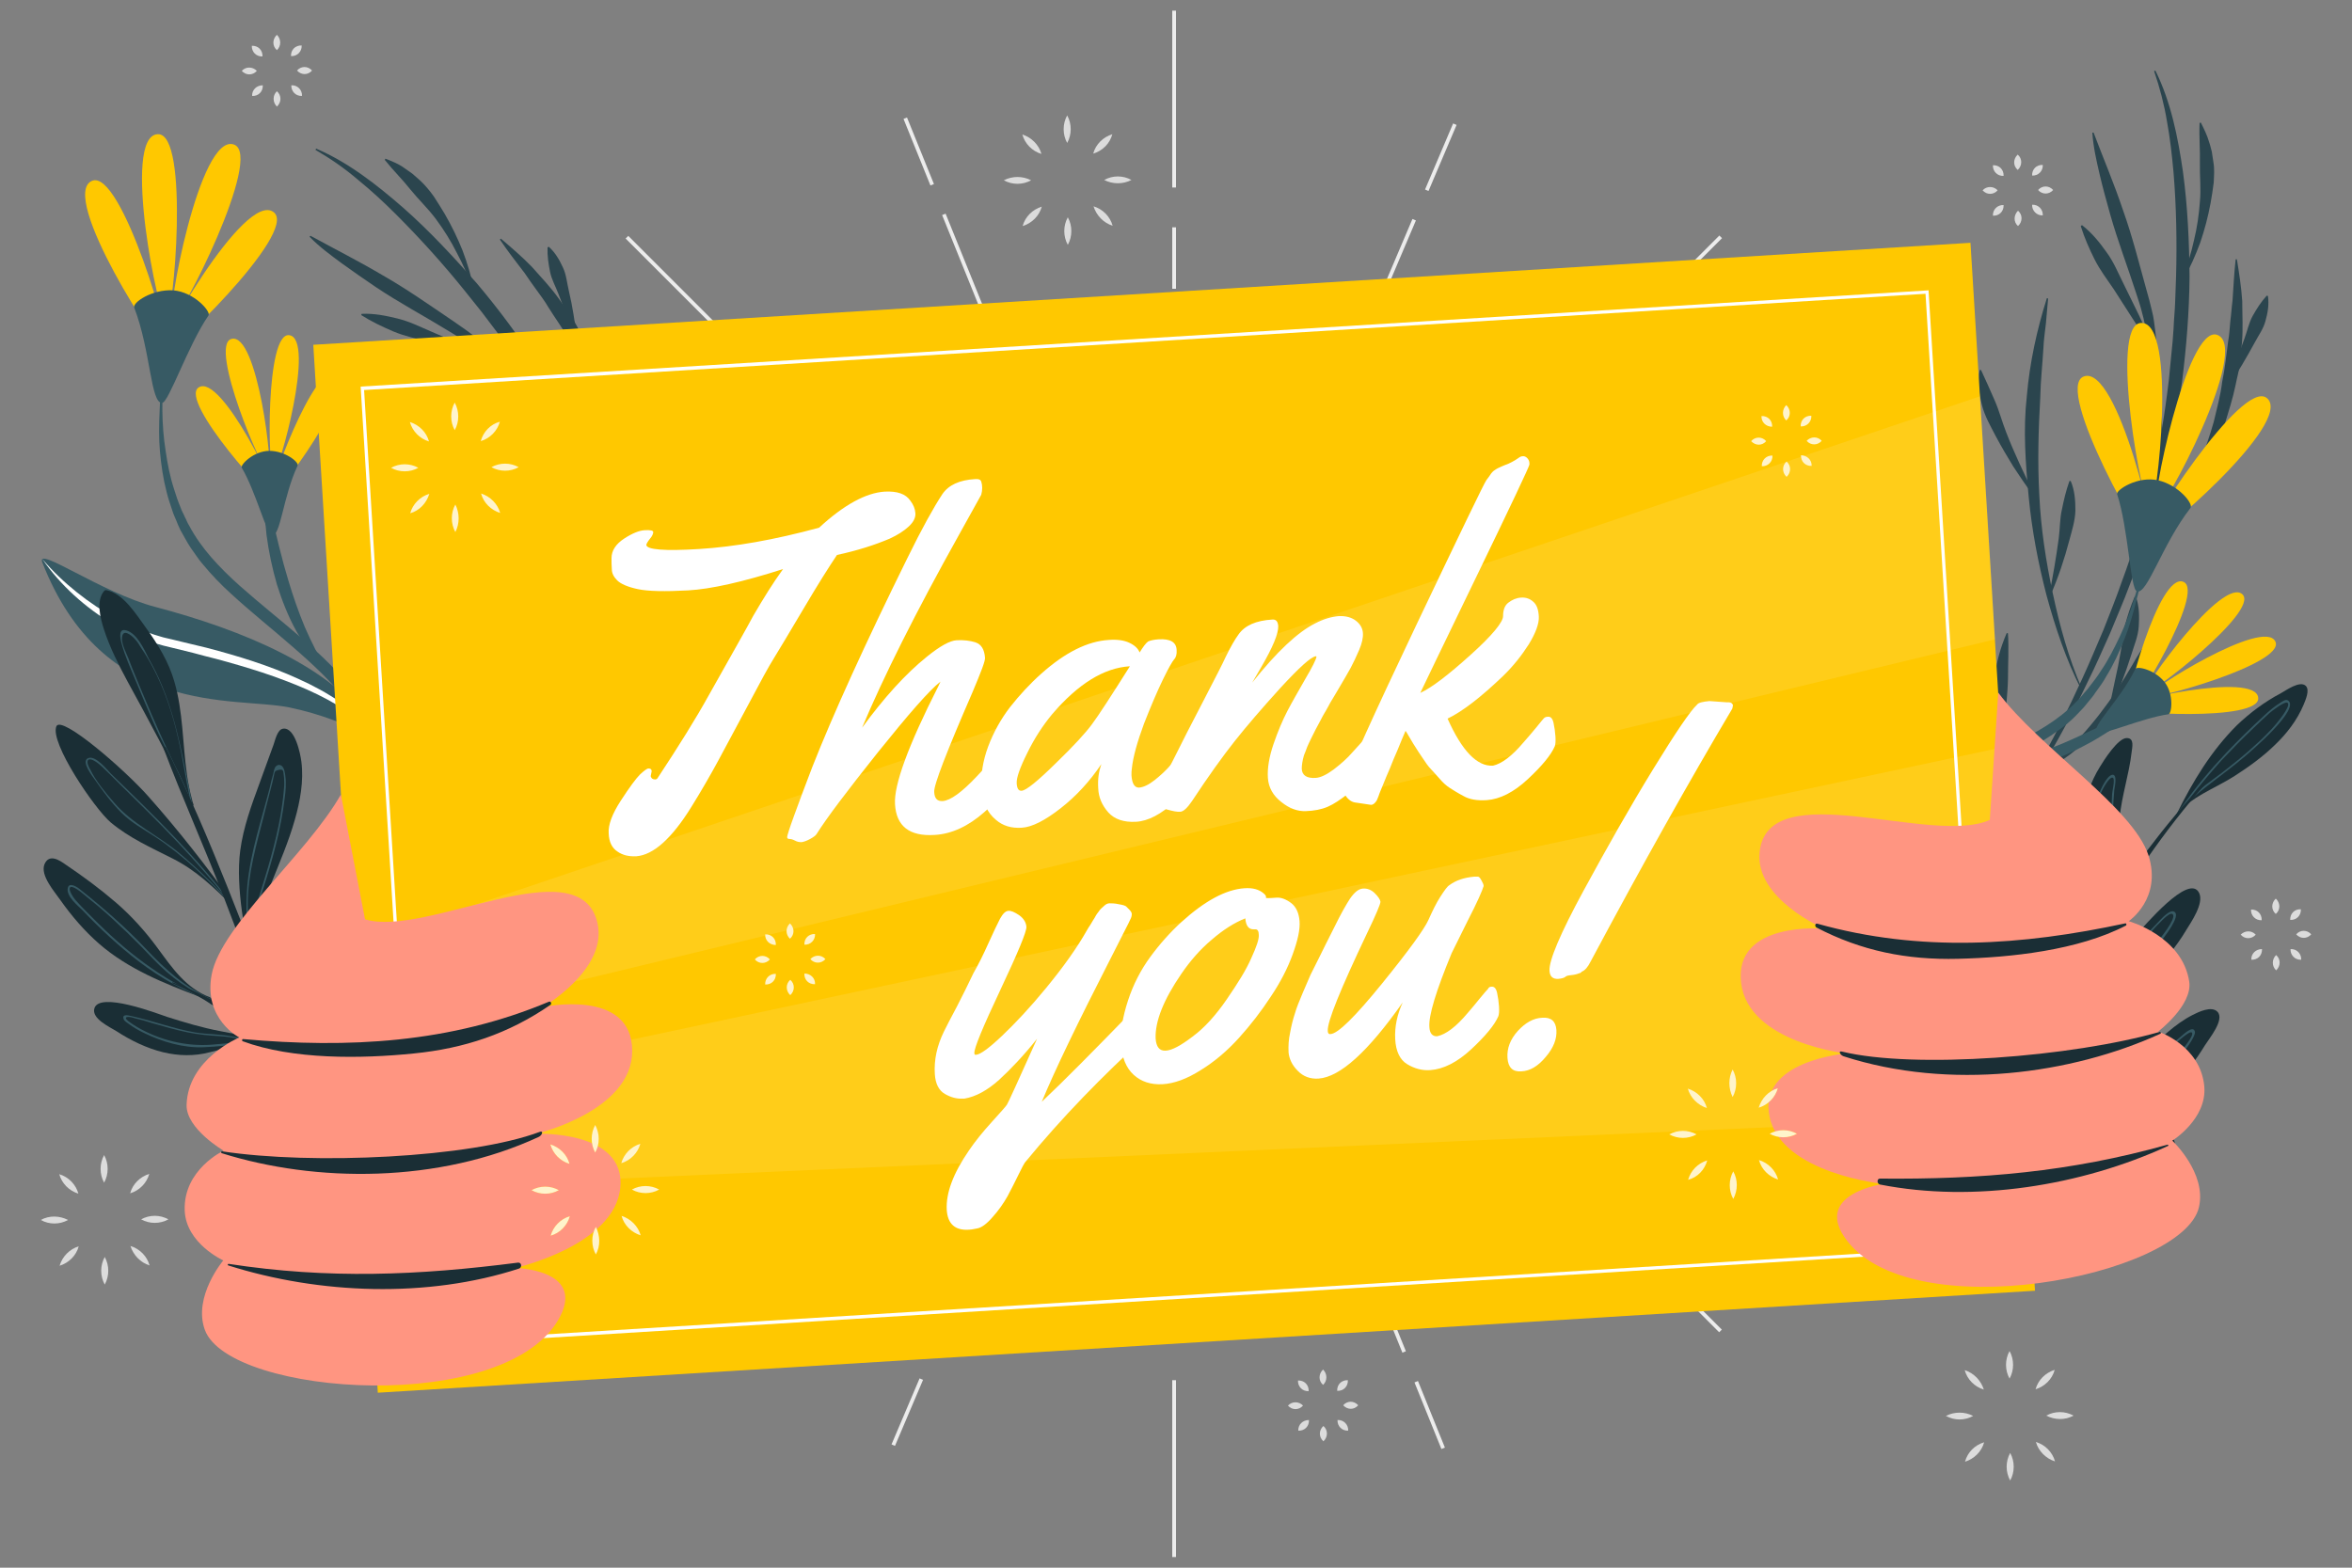 <?xml version="1.0" encoding="utf-8"?>
<!-- Generator: Adobe Illustrator 24.3.0, SVG Export Plug-In . SVG Version: 6.00 Build 0)  -->
<svg version="1.1" id="Layer_1" xmlns="http://www.w3.org/2000/svg" xmlns:xlink="http://www.w3.org/1999/xlink" x="0px" y="0px"
	 viewBox="0 0 750 500" style="enable-background:new 0 0 750 500;" xml:space="preserve">
<rect x="0" y="0" width="750" height="500" fill="#808080" stroke="none"/>
<style type="text/css">
	.st0{fill:#ECECEC;}
	.st1{fill:#DCDCDC;}
	.st2{fill:#1A2E35;}
	.st3{fill:#375A64;}
	.st4{fill:#2B454E;}
	.st5{fill:#FFFFFF;}
	.st6{fill:#FFC800;}
	.st7{opacity:0.1;}
	.st8{fill:#FF9581;}
	.st9{opacity:0.8;fill:#FFFFFF;}
</style>
<g>
	<g>
		<path class="st0" d="M374.4,389c-76.7,0-139-62.4-139-139c0-76.7,62.4-139,139-139c76.7,0,139,62.4,139,139
			C513.4,326.7,451.1,389,374.4,389z M374.4,112.2c-76,0-137.8,61.8-137.8,137.8c0,76,61.8,137.8,137.8,137.8S512.2,326,512.2,250
			C512.2,174,450.4,112.2,374.4,112.2z"/>
		<path class="st0" d="M374.4,374c-68.4,0-124-55.6-124-124c0-68.4,55.6-124,124-124s124,55.6,124,124
			C498.4,318.4,442.8,374,374.4,374z M374.4,127.3c-67.7,0-122.7,55.1-122.7,122.7c0,67.7,55.1,122.7,122.7,122.7
			c67.7,0,122.7-55.1,122.7-122.7C497.1,182.3,442.1,127.3,374.4,127.3z"/>
		<g>
			<g>
				<g>
					
						<rect x="292.4" y="37" transform="matrix(0.927 -0.375 0.375 0.927 3.184 113.278)" class="st0" width="1.2" height="22.9"/>
					
						<rect x="307.5" y="67.1" transform="matrix(0.927 -0.375 0.375 0.927 -9.792 121.708)" class="st0" width="1.2" height="37.8"/>
				</g>
			</g>
			<g>
				<g>
					
						<rect x="173.7" y="153.6" transform="matrix(0.391 -0.92 0.92 0.391 -45.74 261.019)" class="st0" width="1.2" height="22.9"/>
					
						<rect x="211" y="162" transform="matrix(0.391 -0.92 0.92 0.391 -37.584 305.027)" class="st0" width="1.2" height="37.8"/>
				</g>
			</g>
			<g>
				<g>
					
						<rect x="161.4" y="330.8" transform="matrix(0.927 -0.375 0.375 0.927 -111.57 88.887)" class="st0" width="22.9" height="1.2"/>
					
						<rect x="191.5" y="315.6" transform="matrix(0.927 -0.375 0.375 0.927 -103.144 101.865)" class="st0" width="37.8" height="1.2"/>
				</g>
			</g>
			<g>
				<g>
					
						<rect x="278" y="449.5" transform="matrix(0.391 -0.92 0.92 0.391 -237.954 540.691)" class="st0" width="22.9" height="1.2"/>
					
						<rect x="286.4" y="412.2" transform="matrix(0.391 -0.92 0.92 0.391 -193.946 532.538)" class="st0" width="37.8" height="1.2"/>
				</g>
			</g>
			<g>
				<g>
					
						<rect x="455.2" y="440.1" transform="matrix(0.927 -0.375 0.375 0.927 -135.961 203.639)" class="st0" width="1.2" height="22.9"/>
					
						<rect x="440" y="395" transform="matrix(0.927 -0.375 0.375 0.927 -122.987 195.218)" class="st0" width="1.2" height="37.8"/>
				</g>
			</g>
			<g>
				<g>
					
						<rect x="573.9" y="323.5" transform="matrix(0.391 -0.92 0.92 0.391 41.718 732.904)" class="st0" width="1.2" height="22.9"/>
					
						<rect x="536.6" y="300.2" transform="matrix(0.391 -0.92 0.92 0.391 33.564 688.899)" class="st0" width="1.2" height="37.8"/>
				</g>
			</g>
			<g>
				<g>
					
						<rect x="564.5" y="167.9" transform="matrix(0.927 -0.375 0.375 0.927 -21.208 228.031)" class="st0" width="22.9" height="1.2"/>
					
						<rect x="519.5" y="183.1" transform="matrix(0.927 -0.375 0.375 0.927 -29.634 215.061)" class="st0" width="37.8" height="1.2"/>
				</g>
			</g>
			<g>
				<g>
					
						<rect x="447.9" y="49.3" transform="matrix(0.391 -0.92 0.92 0.391 233.931 453.232)" class="st0" width="22.9" height="1.2"/>
					
						<rect x="424.6" y="86.6" transform="matrix(0.391 -0.92 0.92 0.391 189.927 461.39)" class="st0" width="37.8" height="1.2"/>
				</g>
			</g>
		</g>
		<g>
			<g>
				<g>
					<rect x="373.8" y="3.4" class="st0" width="1.2" height="56.4"/>
					<rect x="373.8" y="72.5" class="st0" width="1.2" height="19.6"/>
				</g>
			</g>
			<g>
				<g>
					
						<rect x="219.3" y="67.3" transform="matrix(0.707 -0.707 0.707 0.707 -3.127 183.543)" class="st0" width="1.2" height="56.4"/>
					
						<rect x="255.2" y="121.6" transform="matrix(0.707 -0.707 0.707 0.707 -17.987 219.393)" class="st0" width="1.2" height="19.6"/>
				</g>
			</g>
			<g>
				<g>
					<rect x="127.8" y="249.4" class="st0" width="56.4" height="1.2"/>
					<rect x="196.9" y="249.4" class="st0" width="19.6" height="1.2"/>
				</g>
			</g>
			<g>
				<g>
					
						<rect x="191.7" y="403.8" transform="matrix(0.707 -0.707 0.707 0.707 -221.553 273.938)" class="st0" width="56.4" height="1.2"/>
					
						<rect x="246" y="368" transform="matrix(0.707 -0.707 0.707 0.707 -185.704 288.819)" class="st0" width="19.6" height="1.2"/>
				</g>
			</g>
			<g>
				<g>
					<rect x="373.8" y="440.2" class="st0" width="1.2" height="56.4"/>
					<rect x="373.8" y="407.9" class="st0" width="1.2" height="19.6"/>
				</g>
			</g>
			<g>
				<g>
					
						<rect x="528.2" y="376.2" transform="matrix(0.707 -0.707 0.707 0.707 -131.081 492.505)" class="st0" width="1.2" height="56.4"/>
					
						<rect x="492.4" y="358.8" transform="matrix(0.707 -0.707 0.707 0.707 -116.233 456.601)" class="st0" width="1.2" height="19.6"/>
				</g>
			</g>
			<g>
				<g>
					<rect x="564.6" y="249.4" class="st0" width="56.4" height="1.2"/>
					<rect x="532.3" y="249.4" class="st0" width="19.6" height="1.2"/>
				</g>
			</g>
			<g>
				<g>
					
						<rect x="500.7" y="94.9" transform="matrix(0.707 -0.707 0.707 0.707 87.301 401.892)" class="st0" width="56.4" height="1.2"/>
					
						<rect x="483.2" y="130.8" transform="matrix(0.707 -0.707 0.707 0.707 51.463 387.065)" class="st0" width="19.6" height="1.2"/>
				</g>
			</g>
		</g>
		<path class="st0" d="M377.3,250c0,1.6-1.3,2.8-2.8,2.8c-1.6,0-2.8-1.3-2.8-2.8c0-1.6,1.3-2.8,2.8-2.8
			C376,247.2,377.3,248.4,377.3,250z"/>
	</g>
	<g>
		<g>
			<path class="st1" d="M640.8,439.7c-1.5-2.7-1.5-6.1,0-8.8C642.3,433.6,642.3,437,640.8,439.7L640.8,439.7z"/>
			<path class="st1" d="M649.1,443.1c0.8-3,3.2-5.3,6.1-6.2C654.4,439.9,652,442.2,649.1,443.1L649.1,443.1z"/>
			<path class="st1" d="M652.5,451.5c2.7-1.5,6-1.5,8.7,0C658.5,453,655.2,452.9,652.5,451.5L652.5,451.5z"/>
			<path class="st1" d="M649.2,459.9c3,0.9,5.3,3.3,6.1,6.2C652.4,465.2,650,462.8,649.2,459.9L649.2,459.9z"/>
			<path class="st1" d="M641,463.4c1.5,2.7,1.5,6.1,0,8.8C639.5,469.5,639.5,466.1,641,463.4L641,463.4z"/>
			<path class="st1" d="M632.7,460c-0.8,3-3.2,5.3-6.1,6.2C627.4,463.2,629.7,460.9,632.7,460L632.7,460z"/>
			<path class="st1" d="M629.2,451.6c-2.7,1.5-6,1.5-8.7,0C623.2,450.2,626.5,450.2,629.2,451.6L629.2,451.6z"/>
			<path class="st1" d="M632.6,443.2c-3-0.9-5.3-3.3-6.1-6.2C629.4,437.9,631.7,440.3,632.6,443.2L632.6,443.2z"/>
		</g>
		<g>
			<path class="st1" d="M340.3,45.6c-1.5-2.7-1.5-6.1,0-8.8C341.8,39.5,341.8,42.9,340.3,45.6L340.3,45.6z"/>
			<path class="st1" d="M348.6,49c0.8-3,3.2-5.3,6.1-6.2C353.9,45.8,351.6,48.1,348.6,49L348.6,49z"/>
			<path class="st1" d="M352.1,57.4c2.7-1.5,6-1.5,8.7,0C358.1,58.8,354.8,58.8,352.1,57.4L352.1,57.4z"/>
			<path class="st1" d="M348.7,65.8c3,0.9,5.3,3.3,6.1,6.2C351.9,71.1,349.6,68.7,348.7,65.8L348.7,65.8z"/>
			<path class="st1" d="M340.5,69.3c1.5,2.7,1.5,6.1,0,8.8C339,75.4,339,72,340.5,69.3L340.5,69.3z"/>
			<path class="st1" d="M332.2,65.9c-0.8,3-3.2,5.3-6.1,6.2C326.9,69.1,329.3,66.8,332.2,65.9L332.2,65.9z"/>
			<path class="st1" d="M328.8,57.5c-2.7,1.5-6,1.5-8.7,0C322.8,56.1,326.1,56.1,328.8,57.5L328.8,57.5z"/>
			<path class="st1" d="M332.1,49.1c-3-0.9-5.3-3.3-6.1-6.2C328.9,43.8,331.3,46.2,332.1,49.1L332.1,49.1z"/>
		</g>
		<g>
			<path class="st1" d="M33.2,377.2c-1.5-2.7-1.5-6.1,0-8.8C34.7,371.1,34.7,374.5,33.2,377.2L33.2,377.2z"/>
			<path class="st1" d="M41.5,380.6c0.8-3,3.2-5.3,6.1-6.2C46.8,377.3,44.5,379.7,41.5,380.6L41.5,380.6z"/>
			<path class="st1" d="M45,388.9c2.7-1.5,6-1.5,8.7,0C51,390.4,47.7,390.4,45,388.9L45,388.9z"/>
			<path class="st1" d="M41.6,397.4c3,0.9,5.3,3.3,6.1,6.2C44.8,402.7,42.5,400.3,41.6,397.4L41.6,397.4z"/>
			<path class="st1" d="M33.4,400.9c1.5,2.7,1.5,6.1,0,8.8C31.9,407,31.9,403.6,33.4,400.9L33.4,400.9z"/>
			<path class="st1" d="M25.1,397.5c-0.8,3-3.2,5.3-6.1,6.2C19.9,400.7,22.2,398.4,25.1,397.5L25.1,397.5z"/>
			<path class="st1" d="M21.7,389.1c-2.7,1.5-6,1.5-8.7,0C15.7,387.6,19,387.7,21.7,389.1L21.7,389.1z"/>
			<path class="st1" d="M25,380.7c-3-0.9-5.3-3.3-6.1-6.2C21.9,375.4,24.2,377.8,25,380.7L25,380.7z"/>
		</g>
		<g>
			<path class="st1" d="M88.3,16c-1.5-1.3-1.5-3.5,0-4.9C89.7,12.5,89.7,14.7,88.3,16L88.3,16z"/>
			<path class="st1" d="M92.8,17.9c-0.1-2,1.4-3.5,3.4-3.4C96.3,16.4,94.8,18,92.8,17.9L92.8,17.9z"/>
			<path class="st1" d="M94.7,22.5c1.3-1.5,3.5-1.5,4.8,0C98.2,24,96.1,24,94.7,22.5L94.7,22.5z"/>
			<path class="st1" d="M92.9,27.2c2-0.1,3.5,1.5,3.4,3.4C94.3,30.7,92.8,29.1,92.9,27.2L92.9,27.2z"/>
			<path class="st1" d="M88.3,29.1c1.5,1.3,1.5,3.5,0,4.9C86.9,32.6,86.9,30.4,88.3,29.1L88.3,29.1z"/>
			<path class="st1" d="M83.8,27.2c0.1,2-1.4,3.5-3.4,3.4C80.3,28.7,81.8,27.2,83.8,27.2L83.8,27.2z"/>
			<path class="st1" d="M81.9,22.6c-1.3,1.5-3.5,1.5-4.8,0C78.4,21.2,80.5,21.2,81.9,22.6L81.9,22.6z"/>
			<path class="st1" d="M83.7,18c-2,0.1-3.5-1.5-3.4-3.4C82.3,14.5,83.8,16,83.7,18L83.7,18z"/>
		</g>
		<g>
			<path class="st1" d="M725.7,291.5c-1.5-1.3-1.5-3.5,0-4.9C727.2,288,727.2,290.2,725.7,291.5L725.7,291.5z"/>
			<path class="st1" d="M730.3,293.4c-0.1-2,1.4-3.5,3.4-3.4C733.8,292,732.3,293.5,730.3,293.4L730.3,293.4z"/>
			<path class="st1" d="M732.2,298c1.3-1.5,3.5-1.5,4.8,0C735.7,299.5,733.5,299.5,732.2,298L732.2,298z"/>
			<path class="st1" d="M730.4,302.7c2-0.1,3.5,1.5,3.4,3.4C731.8,306.2,730.3,304.6,730.4,302.7L730.4,302.7z"/>
			<path class="st1" d="M725.8,304.6c1.5,1.3,1.5,3.5,0,4.9C724.4,308.1,724.4,306,725.8,304.6L725.8,304.6z"/>
			<path class="st1" d="M721.3,302.7c0.1,2-1.4,3.5-3.4,3.4C717.8,304.2,719.3,302.7,721.3,302.7L721.3,302.7z"/>
			<path class="st1" d="M719.3,298.1c-1.3,1.5-3.5,1.5-4.8,0C715.9,296.7,718,296.7,719.3,298.1L719.3,298.1z"/>
			<path class="st1" d="M721.2,293.5c-2,0.1-3.5-1.5-3.4-3.4C719.8,290,721.3,291.5,721.2,293.5L721.2,293.5z"/>
		</g>
		<g>
			<path class="st1" d="M421.9,441.7c-1.5-1.3-1.5-3.5,0-4.9C423.3,438.2,423.3,440.4,421.9,441.7L421.9,441.7z"/>
			<path class="st1" d="M426.4,443.6c-0.1-2,1.4-3.5,3.4-3.4C429.9,442.2,428.4,443.7,426.4,443.6L426.4,443.6z"/>
			<path class="st1" d="M428.3,448.2c1.3-1.5,3.5-1.5,4.8,0C431.8,449.7,429.7,449.7,428.3,448.2L428.3,448.2z"/>
			<path class="st1" d="M426.5,452.9c2-0.1,3.5,1.5,3.4,3.4C427.9,456.4,426.4,454.8,426.5,452.9L426.5,452.9z"/>
			<path class="st1" d="M422,454.8c1.5,1.3,1.5,3.5,0,4.9C420.5,458.3,420.5,456.2,422,454.8L422,454.8z"/>
			<path class="st1" d="M417.4,452.9c0.1,2-1.4,3.5-3.4,3.4C413.9,454.4,415.4,452.9,417.4,452.9L417.4,452.9z"/>
			<path class="st1" d="M415.5,448.3c-1.3,1.5-3.5,1.5-4.8,0C412,446.9,414.2,446.9,415.5,448.3L415.5,448.3z"/>
			<path class="st1" d="M417.3,443.7c-2,0.1-3.5-1.5-3.4-3.4C415.9,440.2,417.4,441.7,417.3,443.7L417.3,443.7z"/>
		</g>
		<g>
			<path class="st1" d="M643.4,54.2c-1.5-1.3-1.5-3.5,0-4.9C644.9,50.6,644.9,52.8,643.4,54.2L643.4,54.2z"/>
			<path class="st1" d="M648,56c-0.1-2,1.4-3.5,3.4-3.4C651.5,54.6,649.9,56.1,648,56L648,56z"/>
			<path class="st1" d="M649.9,60.6c1.3-1.5,3.5-1.5,4.8,0C653.4,62.1,651.2,62.1,649.9,60.6L649.9,60.6z"/>
			<path class="st1" d="M648,65.3c2-0.1,3.5,1.5,3.4,3.4C649.5,68.8,647.9,67.2,648,65.3L648,65.3z"/>
			<path class="st1" d="M643.5,67.2c1.5,1.3,1.5,3.5,0,4.9C642,70.8,642.1,68.6,643.5,67.2L643.5,67.2z"/>
			<path class="st1" d="M638.9,65.4c0.1,2-1.4,3.5-3.4,3.4C635.4,66.8,637,65.3,638.9,65.4L638.9,65.4z"/>
			<path class="st1" d="M637,60.7c-1.3,1.5-3.5,1.5-4.8,0C633.5,59.3,635.7,59.3,637,60.7L637,60.7z"/>
			<path class="st1" d="M638.9,56.1c-2,0.1-3.5-1.5-3.4-3.4C637.5,52.6,639,54.1,638.9,56.1L638.9,56.1z"/>
		</g>
	</g>
	<g>
		<g>
			<g>
				<g>
					<path class="st2" d="M669.6,244.6c-3,4.8-4.9,10.5-5.5,16.1c-1.4,12,4.9,23.4,3.7,35.2c-0.6,1.3-1.2,2.6-2,3.9c0,0,0,0,0,0.1
						c0,0,0,0,0,0c0,0,0,0,0,0c0,0,0,0,0,0c0,0.1,0,0.1,0.1,0.2c0.1-0.1,0.2-0.3,0.3-0.4c0.2-0.3,0.4-0.5,0.6-0.8
						c0.3-0.4,0.6-0.7,0.8-1.1c0,0,0.1-0.2,0.2-0.2c7.3-10.5,6.9-24.5,8.1-36.8c0.7-7.1,3-13.8,3.8-20.7c0.2-1.7,1-4.7-1.5-4.7
						C675.4,235.3,670.8,242.6,669.6,244.6z"/>
					<path class="st3" d="M668.7,254.9c-4.5,13.8,5.2,29.5-1.6,42.7c-0.2,0.4-0.4,0.7-0.6,1.1c-0.1,0.3-0.3,0.5-0.5,0.7c0,0,0,0,0,0
						c-0.1,0.1-0.1,0.2-0.2,0.3c0,0,0,0,0,0.1c0,0,0,0,0,0c0,0,0,0,0,0c0,0,0,0,0,0c0,0.1,0,0.1,0.1,0.2c0,0,0,0,0,0
						c0,0,0.1,0,0.1-0.1c0.3-0.4,0.5-0.8,0.8-1.1c0.6-0.9,1.1-1.9,1.5-2.9c0,0,0,0,0,0c3-5.8,4.3-12,4.7-18.8
						c0.5-8.4,0.5-16.6,1.2-25.1c0.1-1,1.1-5-0.6-4.9C671.5,247.4,669.2,253.3,668.7,254.9z M669.9,253c0.3-0.8,2.8-5.7,3.9-4.9
						c0.7,0.5-0.3,4.5-0.3,5.1c-0.1,2.3-0.2,4.6-0.3,6.9c-0.2,4.8-0.4,9.6-0.6,14.5c-0.3,6-1,11.8-2.9,17.3
						C672.2,279.4,664.5,265.2,669.9,253z"/>
				</g>
				<g>
					<path class="st2" d="M630.4,378.2c0,0.2,0,0.5,0.3,0.4c12.4-4,24.2,5.1,36.8,1.9c5.1-1.3,9.8-3.7,14.3-6.3
						c3.3-1.9,6.7-4,9.5-6.6c0.4-0.4,2.2-1.7,2.2-2.7c0.1-7-19.9-0.5-23.2,0.3c-12.7,3.1-24.4,5.9-36.2,11.1
						c-1.2,0.5-2.5,1.1-3.7,1.7C630.4,378,630.4,378.1,630.4,378.2z"/>
					<path class="st3" d="M630.4,378.2c0.5-0.1,0.9-0.3,1.4-0.4c8.2-1.6,16.7-0.6,25.1-0.5c8.5,0.1,16.1-1.4,23.5-5.6
						c1.3-0.7,6.7-3.5,5.9-5.8c-0.7-2.1-5.9,0.2-7.1,0.5c-9.1,2.3-18,4.7-27.2,6.4c-5.9,1-11.9,2-17.7,3.6c-1.2,0.5-2.5,1.1-3.7,1.7
						C630.4,378,630.4,378.1,630.4,378.2z M636.1,376.5c6.7-1.7,13.5-2.8,20.3-4c4.7-0.9,9.3-1.9,13.9-3.1c2.5-0.7,5-1.4,7.5-2.1
						c1.3-0.3,2.5-0.7,3.8-0.9c0.6-0.2,2.7-0.7,3,0.2c0.6,2.6-14.6,10.9-30.5,9.9C648.1,376.1,642,375.8,636.1,376.5z"/>
				</g>
				<g>
					<path class="st2" d="M653.4,362.8c-0.1,0-0.1,0.1,0,0.1c0,0,0.1,0.1,0.2,0c0.3-0.2,0.6-0.3,0.8-0.5c1-0.6,2-1.2,3-1.8
						c0.2-0.1,0.4-0.2,0.5-0.3c0.1,0,0.1,0,0.1,0c10.8-6.4,24.3-5.6,34.3-13.8c4.4-3.6,7.8-8.2,10.8-13.1c1.3-2.1,6.4-8.2,4-10.7
						c-1.9-2-6.1,0.1-7.9,1c-5.7,2.9-10.5,7.7-15.1,12.1c-4.5,4.2-8.8,8.7-13.2,13.1c-4.1,4-8.4,7.5-13,10.7
						C656.4,360.7,654.9,361.7,653.4,362.8z"/>
					<path class="st3" d="M653.4,362.8c-0.1,0-0.1,0.1,0,0.1c0.9-0.5,1.8-1.1,2.7-1.6c-0.6,0.4-1.1,0.8-1.7,1.2c1-0.6,2-1.2,3-1.8
						c0.5-0.3,1-0.7,1.5-1c6.1-3.4,12.5-6.3,19.1-8.8c3.3-1.2,6.2-2.8,8.9-5.1c4.9-4.1,13.6-14.7,13-16.8c-0.6-2.2-3.8,1.1-4.7,1.8
						c-6.7,5.4-12.7,11.7-19.7,16.7c-4.7,3.4-9.5,6.7-14.3,10.1c-1.1,0.6-2.3,1.3-3.4,2C656.4,360.7,654.9,361.7,653.4,362.8z
						 M698.9,329.3c0.8,0.6-1.5,3.5-2,4.2c-2.9,3.6-6,7.2-9.2,10.5c-3.4,3.5-7.5,5.4-12.1,7c-3.7,1.4-7.5,3-11.1,4.8
						c4.7-3.1,9.3-6.3,13.8-9.6c3.7-2.8,7.1-6,10.5-9.1c1.7-1.6,3.4-3.1,5.2-4.6C694.5,332.2,698.2,328.7,698.9,329.3"/>
				</g>
				<g>
					<path class="st2" d="M575.9,399.4c0,0.1,0,0.1,0.1,0.1c0,0,0.1,0,0.1-0.1c0.1-0.3,0.2-0.5,0.4-0.8c0.5-0.9,0.9-1.9,1.3-2.8
						c0.1-0.2,0.2-0.3,0.2-0.5c0,0,0.1,0,0.1-0.1c4.7-10.2,15.1-16.4,18.3-27.4c1.4-4.9,1.6-10,1.3-15.1c-0.1-2.2,0.6-9.2-2.5-9.9
						c-2.4-0.5-4.5,3.2-5.3,4.8c-2.8,5-3.8,11-5,16.5c-1.2,5.4-2.1,10.8-3.1,16.3c-0.9,5-2.5,9.7-4.2,14.5
						C577.1,396.4,576.5,397.9,575.9,399.4z"/>
					<path class="st3" d="M575.9,399.4c0,0.1,0,0.1,0.1,0.1c0.4-0.8,0.8-1.7,1.2-2.5c-0.2,0.6-0.4,1.1-0.6,1.7
						c0.5-0.9,0.9-1.9,1.3-2.8c0.2-0.5,0.4-1,0.6-1.5c2.8-5.6,6-11,9.6-16.1c1.8-2.6,3.1-5.2,4-8.3c1.5-5.5,2.6-17.7,1.1-18.9
						c-1.6-1.3-2.2,2.8-2.5,3.7c-2.2,7.4-3.5,15-6.1,22.2c-1.8,4.9-3.6,9.8-5.4,14.6c-0.5,1-1,2.1-1.5,3.2
						C577.1,396.4,576.5,397.9,575.9,399.4z M580.7,388.8c1.9-4.6,3.7-9.3,5.3-14c1.3-3.9,2.2-8,3.2-12c0.5-2,1-4,1.5-6
						c0.1-0.5,1.1-5,1.9-4.9c0.9,0.1,0.7,3.3,0.6,4.1c-0.3,4.1-0.7,8.3-1.5,12.4c-0.8,4.3-2.8,7.7-5.3,11.3
						C584.3,382.5,582.4,385.6,580.7,388.8z"/>
				</g>
				<g>
					<path class="st2" d="M572.3,407.9c0.2,0.1,0.5,0.1,0.9-0.1c12-1.3,23.9,1.7,35.9,0.5c5.2-0.5,10.5-2,14.9-5
						c1.9-1.3,8.5-5.6,8-8.5c-1.2-8.8-44.5,6.4-58.9,12.2c-0.3,0.1-0.5,0.1-0.7,0.2C572,407.5,572,407.8,572.3,407.9z"/>
					<path class="st3" d="M572.3,407.9c0.9-0.2,1.9-0.5,2.8-0.7c2.9-0.4,5.8-0.7,8.8-0.8c4.7-0.2,9.3,0.2,14,0.2
						c7.3,0.1,14.5-1.5,20.9-4.9c1.4-0.7,5.5-2.6,5.3-4.7c-0.2-1.9-3.4-0.9-4.5-0.7c-15.5,2.9-30.9,6.9-46.3,10.7
						c-0.3,0.1-0.5,0.1-0.8,0.2C572,407.5,572,407.8,572.3,407.9z M579.7,406.1c6-1.4,12-2.9,18-4.3c4.7-1.1,9.4-2.2,14.1-3.2
						c2.3-0.5,4.6-1.1,7-1.6c0.9-0.2,4.5-1,4.5,0.3c0,1.1-2.7,2.7-3.2,3c-7.9,4.7-16.7,5.9-25.7,5.5
						C589.4,405.6,584.5,405.6,579.7,406.1z"/>
				</g>
				<g>
					<path class="st2" d="M648.8,330.1c-0.1,0.1-0.2,0.3-0.2,0.4c0,0.2,0.2,0.4,0.4,0.5c0.1,0.1,0.2,0.1,0.3,0.1c0.1,0,0.1,0,0.2,0
						c6.5-3.6,15.5-6.2,22.1-9.6c5-2.6,9.5-6.1,13.6-10.1c4.5-4.4,8.7-9.3,11.9-14.7c1.6-2.6,5.7-8.5,4.2-11.8
						c-3.1-6.9-18,11.1-19.9,13C670.5,308.5,659.6,319.2,648.8,330.1z"/>
					<path class="st3" d="M648.7,330.5c0,0.2,0.2,0.4,0.4,0.5c0.4-0.3,0.8-0.7,1.3-1.1c2.6-1.8,5.3-3.6,8-5.3
						c4.5-2.7,9.3-4.8,13.6-7.7c7.6-5,24.2-23,21.6-25.9c-1.4-1.5-4.5,2.2-5.4,3.1c-3.4,3.4-6.4,7.2-9.9,10.6
						c-3.6,3.5-7.5,6.9-11.3,10.2c-5.9,5.1-11.9,10.2-17.7,15.4C649,330.2,648.8,330.4,648.7,330.5z M654.2,326.5
						c5.3-4.5,10.5-9.1,15.7-13.6c3.6-3.1,7.2-6.3,10.6-9.7c1.9-1.9,3.7-3.9,5.4-5.9c0.9-1,1.7-2,2.7-2.9c0.8-0.8,3.9-4.2,4.4-2.5
						c0.5,1.6-3.9,7.1-4.9,8.3c-1.7,2-3.4,4.1-5.2,6c-3.5,3.8-7.4,7.5-11.8,10.3c-4.4,2.8-9.2,5-13.6,7.8
						C656.4,325.1,655.3,325.8,654.2,326.5z"/>
				</g>
				<g>
					<path class="st2" d="M584.6,323.9c6.7,12.8,21.1,19.7,21.9,39.1c0,0.1,0.1,0.1,0.1,0.1c0,0,0,0,0-0.1c0.1-1.9,0.2-3.8,0.2-5.7
						c0-10.3-2-20.9-5.9-30.4c-2.3-5.7-5.5-11.1-9.4-15.9c-2-2.4-6.2-8.3-9.5-8.5C575.1,302.2,583.4,321.6,584.6,323.9z"/>
					<path class="st3" d="M586.9,317.7c1.8,8.5,8.1,15.3,12.3,22.6c2.9,5.1,5.4,10.4,6.9,16c0.2,2.2,0.4,4.5,0.6,6.7c0,0,0,0,0-0.1
						c0.1-1.9,0.2-3.8,0.2-5.7c0-0.1-0.1-0.2-0.1-0.3c-0.5-6-1.9-12.1-3.6-17.8c-2.5-8-6.1-15.6-10.6-22.6c-0.8-1.2-3.1-6.2-5.2-5.6
						C585.4,311.5,586.6,316.5,586.9,317.7z M587.8,311.8c1.4-0.1,5.9,7.5,7.6,10.6c3.7,6.6,6.5,13.7,8.4,21.1
						c0.8,3.2,1.4,6.4,1.9,9.7c-1.2-3.6-2.8-7-4.5-10.4c-3.7-7-9-13.2-12.1-20.4c-0.8-1.9-1.4-3.9-1.8-5.9
						C587.1,315.6,586.5,311.9,587.8,311.8z"/>
				</g>
				<g>
					<path class="st2" d="M611.3,271.1c-1.9,4.8-3.4,9.9-4.1,15.1c-1.5,10.1-0.5,20.1,2.6,29.8c0.1,0.2,0.1,0.3,0.2,0.5
						c0,0.5-0.1,1-0.1,1.5c0,0.1,0,0.2,0,0.3c0,0,0,0,0,0.1l0,0c0,0.1,0.2,0.1,0.2,0c0.2-0.6,0.3-1.2,0.5-1.8
						c3.4-12.1,8.8-23.4,10.5-36c0.3-2.7,3.2-20.6-3.6-19.2C614.2,262,612.2,268.6,611.3,271.1z"/>
					<path class="st3" d="M613,274.2c-2.4,7.4-2.6,15.9-3,23.6c-0.3,6-0.6,12.1-0.3,18.2c0,0.5,0,1,0.1,1.5c0,0.2,0,0.4,0,0.5
						c0,0.1,0,0.3,0,0.4l0,0c0,0.1,0.2,0.1,0.2,0c0.2-0.6,0.3-1.2,0.5-1.8c0-0.5,0-1,0-1.4c0.9-6.8,2.7-13.4,4.6-20.1
						c1-3.6,1.9-7.2,2.5-10.9c0.6-3.5,1.4-7.3,1.3-10.9c-0.1-1.6-0.3-4.7-2.6-4.2C614.3,269.4,613.5,272.6,613,274.2z M618.2,272.8
						c0.2,4.3-0.8,8.9-1.6,13.1c-0.8,4-1.9,8-3,11.9c-1.2,4.2-2.3,8.4-3.1,12.7c0-5.6,0-11.3,0.4-17c0.3-4.4,0.8-8.9,1.4-13.3
						c0.3-2.3,0.8-4.5,1.6-6.7c0.3-0.8,0.6-1.5,0.9-2.3C616,269.1,618.1,270.9,618.2,272.8z"/>
				</g>
				<g>
					<path class="st2" d="M694.2,259.4c-0.1,0.2-0.2,0.4-0.3,0.5c-0.1,0.3,0.1,0.5,0.3,0.5c0.1,0,0.3-0.1,0.3-0.2
						c0.2-0.3,0.4-0.7,0.5-1l0,0c0.1-0.3,0.3-0.5,0.4-0.8c0.4-0.4,0.8-0.8,1.2-1.2c4.5-4,11.2-6.6,16.1-9.8c4.5-2.9,8.8-6,12.6-9.7
						c3.9-3.7,7.2-8,9.3-13c0.5-1.3,2.1-4.7,0.6-6c-1.9-1.7-6.4,1.6-7.9,2.4c-5.1,2.7-9.8,6.2-14,10.2
						C705.1,239.5,699.3,249.1,694.2,259.4z"/>
					<path class="st3" d="M695.8,257.3c-0.6,0.7-1.1,1.4-1.6,2.2c-0.1,0.2-0.2,0.4-0.3,0.5c-0.1,0.3,0.1,0.5,0.3,0.5
						c0.1-0.1,0.2-0.3,0.2-0.4c0.2-0.3,0.4-0.5,0.6-0.8l0,0c0.5-0.7,1.1-1.3,1.6-2c2-2.2,4.2-4.3,6.7-6.2c4.2-3.3,8.5-6.4,12.6-9.9
						c2-1.7,17.7-15.1,13.7-17.8c-0.8-0.5-1.9,0.4-2.4,0.7c-2,1.2-3.8,2.8-5.5,4.4c-4,3.7-7.9,7.5-11.7,11.5
						C704.9,245.4,700.1,251.1,695.8,257.3z M708.4,242.5c3.3-3.5,6.6-6.9,10.1-10.2c1.7-1.6,3.4-3.3,5.1-4.8
						c0.9-0.8,5.2-4.1,5.9-3.3c1.1,1.1-3.7,6.8-5.1,8.3c-1.6,1.7-3.2,3.3-5,4.9c-3.4,3.2-7.1,6.1-10.8,9c-3.3,2.5-7.1,5.1-10.3,8.2
						C701.5,250.4,704.9,246.4,708.4,242.5z"/>
				</g>
				<g>
					<path class="st2" d="M640.1,306c0,0.2,0,0.4,0,0.6c0,0.3,0.3,0.4,0.6,0.3c0.1-0.1,0.2-0.2,0.2-0.3c0-0.4,0-0.7,0-1.1l0,0
						c0-0.3,0-0.6,0-0.9c0.1-0.5,0.3-1.1,0.5-1.6c1.9-5.7,6.3-11.4,9-16.5c2.4-4.7,4.6-9.6,6-14.7c1.5-5.2,2.2-10.6,1.5-15.9
						c-0.2-1.4-0.5-5.1-2.5-5.5c-2.5-0.5-4.7,4.6-5.6,6c-3,4.9-5.3,10.3-7,15.9C639.5,283.3,639.3,294.5,640.1,306z"/>
					<path class="st3" d="M640.4,303.3c-0.2,0.9-0.3,1.8-0.3,2.7c0,0.2,0,0.4,0,0.6c0,0.3,0.3,0.4,0.6,0.3c0-0.2,0-0.3,0-0.5
						c0-0.3,0.1-0.7,0.1-1l0,0c0.1-0.8,0.3-1.7,0.4-2.5c0.6-2.9,1.5-5.8,2.7-8.8c2-5,4.1-9.8,5.9-14.9c0.9-2.5,7.8-21.9,2.9-22.3
						c-0.9-0.1-1.4,1.3-1.7,1.8c-1.1,2.1-1.9,4.3-2.6,6.6c-1.6,5.2-3.1,10.5-4.3,15.8C642.4,288.5,641.1,295.9,640.4,303.3z
						 M643.9,284.3c1-4.7,2.2-9.3,3.6-13.9c0.6-2.2,1.3-4.5,2-6.7c0.4-1.1,2.4-6.1,3.4-5.8c1.5,0.5,0.2,7.7-0.2,9.7
						c-0.5,2.3-1.1,4.5-1.8,6.7c-1.4,4.5-3.1,8.8-4.8,13.2c-1.6,3.8-3.5,8-4.8,12.3C641.9,294.5,642.8,289.4,643.9,284.3z"/>
				</g>
				<path class="st2" d="M611.5,307.1c-1.2,11-2,21.8-1.9,32.9c0,8.5,0,17.1-1.8,25.5c-2.3,10-8,20.2-15.6,28.3
					c3.8-2.5,7.5-5,11.2-7.6c7.6-5.2,15.2-10.7,21.4-17.5c0.6-0.7,1.2-1.4,1.8-2.1c0-0.1,0-0.1,0-0.2c5.2-10.2,8.6-20.5,10.6-31.4
					c-0.3-6.1-1.2-11.8-2.7-17.9c-1.5-6-2.9-11.9-2.9-18.2c0-0.4,0.5-0.4,0.6-0.1c0.9,8.5,4.9,17.7,6.4,26.7
					c0.1-1.4,0.3-2.8,0.4-4.2c1.1-13.3,0.1-27.3,8.1-38.7c0.3-0.4,0.8,0.1,0.6,0.4c-8.2,13-5.4,30.4-7.1,45
					c-1.3,10.9-3.8,22.3-9.1,32c3.5-5.2,6.4-10.8,9.3-16.3c17.5-33.5,36.2-66.5,62.2-94.3c0.3-0.3,0.7,0.1,0.5,0.4
					c-27.1,30.4-44.3,66.7-63.7,102.2c-0.2,0.4-0.4,0.8-0.7,1.2c4.4-4.2,9.7-7.7,14.7-10.5c0.3-0.1,0.5,0.2,0.3,0.4
					c-6.8,5.2-12.6,11.2-19,16.8c-3.1,4.8-6.6,9.4-10.7,13.5c-4.9,4.9-10.4,9-16.1,13c8.9-4.1,17.8-8.2,26.3-13
					c12.9-7.2,25.6-15.2,37.4-24.1c0.2-0.1,0.4,0.1,0.2,0.3c-12,9.9-24.5,18.9-38,26.7c-11.4,6.6-23.5,13.1-36.1,17.1
					c-13.5,9.1-27.7,18.1-43.1,23.4c-0.7,0.2-1.1-0.8-0.4-1.1c3-1.5,5.9-3,8.8-4.6c3.6-4.4,8-8.2,11.4-12.9c4-5.5,7.3-11.4,9.9-17.7
					c0.2-0.5,0.9-0.2,0.7,0.3c-2.9,8.7-7.8,19.1-14.8,26.3c4.2-2.4,8.3-4.8,12.4-7.4c11.9-10.7,21.6-24.6,23.9-40.6
					c1.2-8.2,0.9-16.5,1.1-24.8c0.2-9.2,1.5-18.2,3.1-27.3C610.9,306.6,611.5,306.7,611.5,307.1z"/>
			</g>
		</g>
		<g>
			<path class="st4" d="M630.9,274.1c7.1-8.6,13.2-17.9,19-27.4c5.8-9.5,11.1-19.3,15.9-29.4c2.5-5,4.7-10.1,7-15.2
				c2.1-5.2,4.4-10.3,6.3-15.5c4.1-10.4,7.5-21.1,10.3-31.9c2.8-10.8,4.8-21.9,6.4-32.9c1.4-11.1,2.3-22.3,2.4-33.5
				c-0.1-11.2-0.6-22.4-2.1-33.5c-1.6-11-3.8-22.2-8.8-32.3l-0.4,0.2c1.8,5.2,3.2,10.6,4.1,16c1,5.4,1.6,10.9,2.1,16.4
				c0.9,11,1.1,22.1,0.8,33.1l-0.3,8.3c-0.1,2.8-0.4,5.5-0.5,8.3l-0.3,4.1l-0.4,4.1c-0.3,2.7-0.5,5.5-0.8,8.2
				c-1.3,11-3.1,21.9-5.5,32.6c-2.6,10.7-5.6,21.3-9.5,31.7c-1.8,5.2-3.9,10.4-5.9,15.5c-2.2,5.1-4.3,10.2-6.6,15.2
				c-4.6,10.1-9.6,20-15.1,29.6c-5.5,9.6-11.4,19.1-18.3,27.8L630.9,274.1z"/>
			<path class="st4" d="M648.9,246.6c3.2-0.7,6-2.4,8.7-4.2c1.3-0.9,2.6-1.8,3.9-2.9c1.3-1,2.5-2.1,3.7-3.1
				c4.7-4.4,8.9-9.2,12.8-14.3c2-2.5,3.8-5.1,5.7-7.7c1.8-2.7,3.5-5.3,5-8.2c3-5.7,5.5-11.6,7.3-17.7l-0.4-0.2
				c-2,2.5-3.8,5.2-5.5,7.8c-1.7,2.6-3.5,5.3-5.2,7.9c-1.7,2.7-3.4,5.3-4.9,8c-1.6,2.7-3.2,5.4-4.9,8c-3.5,5.2-7.3,10.2-11.5,14.8
				c-1.1,1.1-2.1,2.3-3.3,3.4c-1.1,1.1-2.3,2.1-3.5,3.1c-2.4,1.9-5,3.8-8,4.8L648.9,246.6z"/>
			<path class="st4" d="M663.8,219.5c-4.2-9.7-7-19.9-9.2-30.2c-2.2-10.3-3.8-20.7-4.3-31.2c-0.6-10.5-0.3-21,0.3-31.4
				c0.1-5.3,0.7-10.5,1-15.7c0.1-2.6,0.5-5.2,0.8-7.9c0.2-2.6,0.5-5.3,0.7-7.9l-0.4-0.1c-3.2,10.1-5.5,20.7-6.4,31.3
				c-1.2,10.7-0.4,21.4,0.6,32c1,10.6,3,21.1,5.7,31.5c2.8,10.3,6.2,20.4,11,29.9L663.8,219.5z"/>
			<path class="st4" d="M680.3,180c7-5.5,12.7-12.5,17.6-20c4.8-7.6,8.5-15.8,11.4-24.3c1.3-4.3,2.7-8.6,3.6-13
				c0.4-2.2,1.1-4.4,1.3-6.6c0.3-2.2,0.5-4.5,0.7-6.7c0.4-4.5,0.1-9,0.1-13.4c-0.3-4.5-1-8.9-1.7-13.3l-0.4,0
				c-0.5,4.5-0.7,8.9-1,13.2c-0.3,2.2-0.4,4.4-0.7,6.5c-0.2,2.2-0.3,4.4-0.7,6.5c-0.6,4.3-1,8.7-1.9,12.9c-0.5,4.3-1.7,8.5-2.7,12.8
				c-2.4,8.4-5.6,16.6-9.9,24.2c-4.2,7.6-9.4,14.9-16,20.8L680.3,180z"/>
			<path class="st4" d="M689.9,145.6c-0.4-8.8-0.8-17.7-1.4-26.5c-0.3-4.4-0.7-8.8-1.2-13.3c-0.3-2.2-0.5-4.5-1.1-6.7
				c-0.5-2.2-1.1-4.4-1.7-6.5c-2.4-8.6-4.5-17.1-7.5-25.5c-2.8-8.4-6.3-16.6-9.4-24.8l-0.4,0c0.3,4.6,1.3,8.9,2.3,13.2
				c1,4.3,2.2,8.6,3.4,12.9c2.4,8.5,5.6,16.8,8.3,25.2c0.7,2.1,1.4,4.2,1.9,6.3c0.6,2.1,1,4.2,1.3,6.3c0.7,4.3,1.3,8.7,1.8,13.1
				c1.2,8.8,2.2,17.5,3.1,26.3L689.9,145.6z"/>
			<path class="st4" d="M641,260c-0.7-4.8-1.2-9.6-1.4-14.5c-0.3-4.8-0.4-9.7-0.2-14.5c0.1-4.8,0.8-9.6,0.9-14.4
				c0-4.8,0.3-9.6,0-14.6l-0.4-0.1c-2,4.6-3.3,9.4-3.9,14.3c-0.4,2.4-0.4,4.9-0.4,7.4c0.1,2.5,0.2,4.9,0.4,7.4
				c0.3,4.9,0.8,9.8,1.5,14.6c0.8,4.8,1.7,9.6,3.1,14.3L641,260z"/>
			<path class="st4" d="M672.9,226.3c2.6-5.6,4.8-11.4,6.7-17.4c0.9-3,2.2-5.9,2.4-9.1c0.2-3.1,0.2-6.4-0.9-9.5l-0.4,0
				c-1.3,3-2.2,5.9-3,8.8c-0.8,2.9-0.9,6-1.5,9c-0.5,3-1.1,6-1.8,9c-0.6,3-1.3,6-1.9,9L672.9,226.3z"/>
			<path class="st4" d="M648.6,157.5c-1.6-3.2-3.2-6.5-4.7-9.8c-1.5-3.3-2.9-6.5-4.2-9.9c-1.3-3.3-2.2-6.8-3.6-10
				c-1.4-3.2-2.8-6.4-4.4-9.8l-0.4,0c-0.8,3.8-0.2,7.6,0.7,11.2c0.9,3.6,2.8,6.8,4.5,10.1c1.7,3.2,3.6,6.4,5.5,9.5
				c2,3,4,6.1,6.2,8.9L648.6,157.5z"/>
			<path class="st4" d="M653.8,190c2.5-5.7,4.5-11.7,6.1-17.8c0.8-3,1.8-6.1,1.9-9.3c0-3.2-0.2-6.5-1.5-9.5l-0.4,0
				c-1.1,3.1-1.8,6.1-2.4,9.1c-0.7,3-0.6,6.1-1,9.1c-0.4,3.1-0.9,6.1-1.4,9.2c-0.5,3.1-1.1,6.1-1.7,9.2L653.8,190z"/>
			<path class="st4" d="M638.3,241.2c-2.3-3.9-4.1-7.9-5.7-12c-0.8-2-1.1-4.2-2.1-6.1c-1-1.9-1.9-3.9-3.5-5.8l-0.4,0.1
				c-0.8,2.4-0.7,4.9-0.2,7.2c0.5,2.3,1.9,4.3,3.1,6.3c1.2,2,2.5,3.9,3.9,5.7c1.5,1.8,2.9,3.5,4.6,5.1L638.3,241.2z"/>
			<path class="st4" d="M686.8,111c-1.5-3.5-3.1-6.9-4.7-10.4l-5-10.2c-1.7-3.4-3.1-6.9-5.4-10c-2.2-3.1-4.6-6.1-7.8-8.6l-0.4,0.3
				c1.2,3.8,2.7,7.2,4.4,10.6c1.7,3.4,4,6.4,6.1,9.5l6.1,9.5l6.2,9.5L686.8,111z"/>
			<path class="st4" d="M711,122.6c1.5-2.1,2.8-4.4,4.1-6.5c1.3-2.2,2.6-4.5,3.8-6.7c1.2-2.3,2.8-4.4,3.5-7c0.7-2.5,1.2-5.1,0.8-8
				l-0.4-0.1c-1.9,2.1-3.2,4.2-4.5,6.5c-1.2,2.2-1.7,4.8-2.6,7.2c-1.8,4.8-3.5,9.6-5.2,14.5L711,122.6z"/>
			<path class="st4" d="M696.2,89.1c2.2-3.7,3.9-7.7,5.4-11.7c1.4-4.1,2.5-8.3,3.3-12.6c0.4-2.1,0.7-4.3,1-6.5
				c0.1-2.2,0.3-4.4-0.1-6.6c-0.2-1.1-0.3-2.2-0.5-3.3c-0.3-1.1-0.5-2.1-0.9-3.2c-0.6-2.1-1.6-4.1-2.6-6.1l-0.4,0.1
				c-0.2,4.4,0.2,8.5,0.1,12.7c-0.1,4.1,0.4,8.3,0,12.4c-0.3,4.2-0.9,8.3-1.9,12.4c-0.9,4.1-2.2,8.2-3.7,12.1L696.2,89.1z"/>
		</g>
		<g>
			<path class="st4" d="M221.8,275.2c-0.2-11.1-1.6-22.2-3.4-33.2c-1.8-11-4.2-21.9-7-32.7c-1.4-5.4-3-10.7-4.6-16.1
				c-1.7-5.3-3.4-10.6-5.3-15.9c-3.6-10.5-8.1-20.9-13-30.9c-5-10-10.6-19.7-16.6-29.2c-6.1-9.4-12.7-18.4-20-27
				c-7.4-8.4-15-16.6-23.4-24c-8.4-7.3-17.4-14.4-27.7-18.8l-0.2,0.4c4.8,2.8,9.3,5.9,13.5,9.5c4.3,3.5,8.3,7.2,12.2,11.1
				c7.8,7.8,15.2,16,22.1,24.6l5.2,6.5c1.7,2.2,3.3,4.4,5,6.6l2.5,3.3l2.4,3.4c1.6,2.3,3.2,4.5,4.7,6.8c6.1,9.2,11.9,18.6,17,28.4
				c5,9.8,9.6,19.9,13.4,30.3c2,5.2,3.7,10.4,5.6,15.7c1.7,5.3,3.4,10.5,4.9,15.9c3.1,10.6,5.7,21.4,7.8,32.3
				c2.1,10.9,3.7,21.9,4.2,33L221.8,275.2z"/>
			<path class="st4" d="M217.6,242.6c2-2.6,3-5.7,3.9-8.8c0.4-1.6,0.8-3.1,1.1-4.7c0.3-1.6,0.5-3.2,0.7-4.8
				c0.7-6.4,0.7-12.8,0.4-19.2c-0.2-3.2-0.4-6.4-0.7-9.6c-0.4-3.2-0.8-6.4-1.5-9.5c-1.4-6.2-3.3-12.3-6-18.2L215,168
				c0.1,3.2,0.5,6.4,0.9,9.5c0.4,3.1,0.8,6.3,1.2,9.4c0.5,3.1,0.9,6.2,1.5,9.3c0.6,3.1,1.1,6.2,1.5,9.3c0.7,6.2,1.1,12.5,0.9,18.7
				c-0.1,1.6-0.1,3.1-0.3,4.7c-0.1,1.6-0.4,3.1-0.6,4.6c-0.6,3-1.3,6.2-2.9,8.8L217.6,242.6z"/>
			<path class="st4" d="M211.3,212.3c-9.5-4.7-18.3-10.5-26.7-16.9c-8.4-6.4-16.3-13.3-23.6-20.9c-7.3-7.6-13.9-15.7-20.3-24
				c-3.4-4-6.3-8.4-9.5-12.6c-1.6-2.1-3-4.3-4.5-6.5c-1.5-2.2-3-4.4-4.6-6.5l-0.4,0.2c4.1,9.8,9.3,19.3,15.5,27.9
				c6,8.9,13.7,16.5,21.3,23.9c7.7,7.4,16.1,14.1,24.8,20.2c8.8,6,18,11.4,27.8,15.6L211.3,212.3z"/>
			<path class="st4" d="M198.1,171.6c1.8-8.8,1.5-17.8,0.3-26.7c-1.3-8.9-3.8-17.5-7.2-25.9c-1.8-4.1-3.5-8.3-5.7-12.2
				c-1.1-1.9-2.1-4-3.4-5.9c-1.3-1.9-2.5-3.7-3.8-5.5c-2.6-3.7-5.7-6.9-8.7-10.3c-3.1-3.2-6.5-6.1-9.9-9l-0.3,0.3
				c2.5,3.7,5.2,7.2,7.9,10.7c1.2,1.8,2.5,3.6,3.8,5.4c1.3,1.8,2.6,3.5,3.7,5.4c2.3,3.7,4.9,7.2,7,11c2.4,3.6,4.3,7.6,6.3,11.5
				c3.6,7.9,6.5,16.2,8.2,24.8c1.7,8.6,2.6,17.5,1.4,26.2L198.1,171.6z"/>
			<path class="st4" d="M183,139.2c-6-6.5-12.1-12.9-18.3-19.2c-3.1-3.1-6.3-6.3-9.5-9.3c-1.6-1.5-3.3-3.1-5.2-4.4
				c-1.8-1.4-3.7-2.6-5.5-3.9c-7.4-5-14.6-10.1-22.3-14.5c-7.6-4.5-15.5-8.5-23.2-12.7l-0.3,0.3c3.2,3.3,6.8,5.9,10.3,8.5
				c3.6,2.6,7.2,5.1,10.9,7.6c7.3,4.9,15.2,9.1,22.7,13.7c1.9,1.1,3.8,2.3,5.5,3.5c1.8,1.2,3.4,2.5,5.1,3.9c3.4,2.8,6.6,5.8,9.9,8.7
				c6.6,5.9,13.1,11.9,19.5,18L183,139.2z"/>
			<path class="st4" d="M220.3,257.9c-3.6-3.2-7.1-6.6-10.5-10.1c-3.4-3.5-6.6-7.1-9.6-10.8c-3.1-3.7-5.6-7.8-8.7-11.5
				c-3.1-3.7-6-7.5-9.5-11l-0.4,0.2c1.4,4.8,3.7,9.3,6.4,13.4c1.3,2.1,2.9,4,4.5,5.9c1.7,1.8,3.4,3.6,5.1,5.4
				c3.4,3.5,7,6.9,10.7,10.1c3.8,3.1,7.6,6.2,11.7,8.9L220.3,257.9z"/>
			<path class="st4" d="M222.5,211.6c-1.7-6-3.8-11.8-6.2-17.5c-1.2-2.8-2.2-5.9-4.1-8.4c-1.9-2.5-4-5-6.9-6.6l-0.3,0.3
				c1,3.1,2.2,5.9,3.5,8.6c1.3,2.7,3.2,5.1,4.7,7.8c1.6,2.6,3.1,5.3,4.5,8c1.5,2.7,3,5.4,4.4,8.1L222.5,211.6z"/>
			<path class="st4" d="M159.4,175.1c-3.3-1.4-6.6-2.8-9.9-4.4c-3.3-1.5-6.5-3-9.6-4.7c-3.2-1.7-6.1-3.7-9.2-5.3
				c-3.2-1.6-6.3-3.1-9.7-4.6l-0.3,0.3c1.8,3.4,4.8,5.9,7.8,8.1c3,2.2,6.6,3.3,10,4.7c3.4,1.3,6.8,2.5,10.3,3.6c3.5,1,7,2,10.5,2.8
				L159.4,175.1z"/>
			<path class="st4" d="M184.5,196.5c-1.8-6-4.2-11.8-6.9-17.5c-1.4-2.8-2.6-5.8-4.6-8.3c-2-2.4-4.4-4.7-7.4-6.3l-0.3,0.3
				c1.2,3.1,2.6,5.8,4.1,8.4c1.4,2.7,3.5,5,5.2,7.6c1.7,2.6,3.3,5.2,4.9,7.9c1.6,2.6,3.1,5.4,4.7,8.1L184.5,196.5z"/>
			<path class="st4" d="M206,245.4c-4.2-1.5-8.3-3.4-12.1-5.4c-1.9-1-3.6-2.5-5.6-3.3c-2-0.8-4-1.7-6.5-2.1l-0.3,0.3
				c1,2.3,2.7,4.1,4.5,5.5c1.9,1.5,4.2,2,6.4,2.8c2.2,0.8,4.4,1.4,6.7,1.8c2.3,0.4,4.5,0.8,6.8,0.8L206,245.4z"/>
			<path class="st4" d="M158.1,115c-3.4-1.7-6.9-3.2-10.3-4.8l-10.4-4.5c-3.5-1.5-6.9-3.2-10.6-4.1c-3.7-0.9-7.5-1.7-11.5-1.5
				l-0.1,0.4c3.3,2.1,6.7,3.7,10.2,5.2c3.5,1.5,7.2,2.2,10.8,3.3l10.9,3.3l10.9,3.2L158.1,115z"/>
			<path class="st4" d="M184,108.1c-0.3-2.6-0.7-5.1-1.1-7.7c-0.4-2.5-0.9-5.1-1.5-7.6c-0.6-2.5-0.8-5.2-1.9-7.5
				c-1.1-2.4-2.4-4.7-4.5-6.6l-0.4,0.2c-0.1,2.8,0.3,5.3,0.8,7.8c0.5,2.5,1.8,4.7,2.7,7.1c1.8,4.8,3.7,9.6,5.5,14.4L184,108.1z"/>
			<path class="st4" d="M151,92.3c-0.7-4.3-2-8.4-3.5-12.4c-1.6-4-3.5-7.9-5.7-11.7c-1.1-1.9-2.3-3.7-3.5-5.6
				c-1.3-1.8-2.7-3.5-4.3-5c-0.8-0.7-1.7-1.5-2.5-2.2c-0.9-0.6-1.8-1.3-2.7-1.9c-1.8-1.3-3.9-2.1-5.9-2.9l-0.2,0.4
				c2.8,3.5,5.7,6.3,8.3,9.6c2.6,3.2,5.6,6,8.1,9.4c2.5,3.4,4.7,6.9,6.6,10.7c2,3.7,3.7,7.6,5.1,11.6L151,92.3z"/>
		</g>
		<g>
			<g>
				<path class="st3" d="M13.5,179.4c-2.2-5.6,18.6,9.6,36.1,14.2c27.7,7.3,56.7,19.3,68.5,37.7c5.6,8.7-4.8-1.4-26-5.7
					C74.5,222.1,32.9,229,13.5,179.4z"/>
				<path class="st5" d="M13.5,178.3c3.3,3.9,7,7.4,11,10.6c4,3.2,8.2,6,12.6,8.4c4.5,2.3,9.1,4.3,14,5.7c1.2,0.4,2.4,0.6,3.6,0.9
					l3.7,0.9c2.5,0.6,5,1.2,7.5,1.8c9.9,2.6,19.8,5.6,29.2,9.9c4.7,2.1,9.3,4.6,13.5,7.5c4.2,3,8.1,6.4,11.2,10.6
					c-3.5-3.8-7.5-6.9-11.9-9.5c-4.3-2.6-8.9-4.8-13.6-6.7c-4.7-1.9-9.5-3.6-14.4-5.1c-4.9-1.5-9.8-2.9-14.7-4.1
					c-2.5-0.7-4.9-1.3-7.4-1.9l-3.7-0.9c-1.3-0.3-2.5-0.6-3.8-1c-5-1.5-9.8-3.6-14.2-6.3C27.2,193.8,19.3,186.7,13.5,178.3z"/>
			</g>
			<g>
				<path class="st6" d="M29.3,57.7c9.4-4.2,26.1,53.2,23.9,54.2C51.1,112.8,18.6,62.4,29.3,57.7z"/>
				<path class="st6" d="M50.3,42.8c10.3-0.5,5,59,2.7,59.1C50.7,102,38.6,43.3,50.3,42.8z"/>
				<path class="st6" d="M74.6,46.1c9.7,3.4-17.4,56.6-19.6,55.9C52.8,101.2,63.6,42.2,74.6,46.1z"/>
				<path class="st6" d="M87.3,67.7c8.1,6.4-35,47.8-36.8,46.4C48.7,112.6,78.1,60.4,87.3,67.7z"/>
				<path class="st3" d="M42.8,98.1c-0.6-1.6,5.7-5.9,12.4-5.5c6.7,0.5,12.1,6.8,11.3,8c-6.5,9.4-12.7,27.8-14.8,27.9
					C48,128.7,48.1,111.9,42.8,98.1z"/>
			</g>
			<g>
				<path class="st6" d="M107,119.1c-6.8-3.6-22.1,38.3-20.6,39.1C88,159,114.7,123.1,107,119.1z"/>
				<path class="st6" d="M92.2,106.9c-7.6-0.9-6.8,43.7-5,43.9C88.9,151.1,100.8,107.9,92.2,106.9z"/>
				<path class="st6" d="M73.8,108.1c-7.4,2,10.1,43.1,11.8,42.6C87.3,150.3,82.2,105.8,73.8,108.1z"/>
				<path class="st6" d="M63.3,123.6c-6.3,4.3,23.6,37.4,25,36.4C89.8,159,70.5,118.6,63.3,123.6z"/>
				<path class="st3" d="M94.9,148.5c0.5-1.1-4-4.7-9-4.7c-5,0-9.4,4.5-8.8,5.4c4.4,7.4,8,21.4,9.6,21.6
					C89.5,171.1,90.2,158.5,94.9,148.5z"/>
			</g>
			<path class="st3" d="M52.4,118.3c-0.9,8.5-0.9,17.1,0.4,25.4c0.6,4.2,1.4,8.3,2.7,12.3c0.6,2,1.3,4,2.1,5.9
				c0.3,1,0.9,1.9,1.3,2.9c0.5,0.9,0.8,1.9,1.4,2.8c3.9,7.4,9.7,13.4,16,19.1c6.3,5.6,13,10.9,19.5,16.5
				c6.5,5.6,12.8,11.6,18.1,18.5c2.6,3.5,5,7.2,7,11.1c0.5,1,0.9,2,1.4,3c0.4,1,0.8,2,1.2,3.1l1,3.1l0.8,3.1
				c2.2,8.3,3.8,16.8,4.4,25.4c0.3,4.3,0.4,8.6,0.2,12.9c-0.2,4.3-0.6,8.6-1.5,12.8c0.9-8.5,0.6-17-0.6-25.4
				c-0.2-2.1-0.6-4.2-0.9-6.3c-0.4-2.1-0.8-4.2-1.3-6.2c-0.5-2.1-0.9-4.1-1.5-6.2l-0.8-3.1l-0.9-3c-1.2-4.1-2.6-7.9-4.6-11.6
				c-1.9-3.7-4.3-7.1-6.9-10.4c-5.2-6.6-11.3-12.3-17.8-17.9c-6.4-5.6-13.1-10.9-19.4-16.7c-3.2-2.9-6.2-6-9-9.4
				c-0.7-0.8-1.4-1.7-2-2.6c-0.6-0.9-1.3-1.8-1.9-2.7c-1.2-1.8-2.2-3.8-3.3-5.7c-0.5-1-0.9-2-1.3-3c-0.4-1-0.9-2-1.2-3
				c-0.7-2.1-1.4-4.1-1.9-6.2c-1.1-4.2-1.7-8.5-2.1-12.8c-0.4-4.3-0.3-8.6-0.1-12.9C51,126.7,51.4,122.4,52.4,118.3z"/>
			<path class="st3" d="M84.5,154.7c1.2,5.2,2.3,10.4,3.5,15.5c0.6,2.5,1.2,5.1,1.9,7.6c0.6,2.5,1.4,5,2.1,7.5
				c1.5,5,3.2,9.9,5.2,14.7c2.1,4.8,4.4,9.4,7.2,14c-4-3.6-7.2-8-9.9-12.7c-2.6-4.7-4.6-9.8-6.2-14.9c-1.5-5.2-2.6-10.4-3.3-15.7
				C84.4,165.4,84.1,160,84.5,154.7z"/>
		</g>
		<g>
			<g>
				<path class="st6" d="M722.9,127c-7.8-6.7-40.1,43.6-38.3,45.1C686.3,173.7,731.8,134.6,722.9,127z"/>
				<path class="st6" d="M707,106.8c-9.7-3.4-21.6,55.2-19.4,55.9C689.8,163.5,718,110.6,707,106.8z"/>
				<path class="st6" d="M682.7,103c-10.3,0.5,0.6,59.3,2.9,59.1C687.9,162,694.4,102.4,682.7,103z"/>
				<path class="st6" d="M664.4,120.1c-9.5,3.8,19.9,55.8,22.1,54.9C688.7,174.2,675.3,115.8,664.4,120.1z"/>
				<path class="st3" d="M698.5,162c1-1.3-3.8-7.3-10.3-8.8c-6.5-1.5-13.5,3.1-13.1,4.4c3.6,10.9,4.2,30.3,6.3,31
					C684.7,189.8,689.4,173.7,698.5,162z"/>
			</g>
			<g>
				<path class="st6" d="M696.3,185.6c7,3.1-16.1,41.2-17.7,40.5C677,225.4,688.4,182.1,696.3,185.6z"/>
				<path class="st6" d="M715.1,189.6c5.4,5.4-29.9,32.6-31.2,31.4C682.7,219.8,708.9,183.5,715.1,189.6z"/>
				<path class="st6" d="M725.6,204.7c3,7.1-40,19-40.6,17.4C684.3,220.5,722.2,196.7,725.6,204.7z"/>
				<path class="st6" d="M720.1,222.6c0.6,7.7-44,4.9-44.1,3.2C675.9,224,719.5,213.9,720.1,222.6z"/>
				<path class="st3" d="M680.9,213.4c0.5-1.1,6.2,0.2,9.3,4.1c3.1,3.9,2.3,10.1,1.3,10.3c-8.5,1.2-21.7,7.1-22.9,5.9
					C666.7,231.8,676,223.4,680.9,213.4z"/>
			</g>
			<path class="st3" d="M683.6,178.6c-1.6,8.4-4,16.6-7.6,24.3c-1.8,3.8-3.7,7.6-6.1,11.1c-1.1,1.8-2.4,3.4-3.7,5.1
				c-0.6,0.9-1.4,1.6-2,2.4c-0.7,0.8-1.3,1.6-2.1,2.3c-5.8,6-13.1,10.1-20.8,13.7c-7.6,3.6-15.6,6.8-23.4,10.3
				c-7.8,3.6-15.6,7.5-22.7,12.6c-3.5,2.6-6.9,5.4-9.9,8.7c-0.8,0.8-1.5,1.6-2.2,2.5c-0.7,0.8-1.4,1.7-2,2.6l-1.9,2.7l-1.7,2.8
				c-4.5,7.3-8.4,15.1-11.5,23.1c-1.5,4-2.8,8.1-3.9,12.3c-1.1,4.2-1.9,8.4-2.2,12.7c1.5-8.4,4.3-16.5,7.8-24.2
				c0.8-2,1.8-3.8,2.7-5.8c1-1.9,1.9-3.8,3-5.6c1.1-1.8,2.1-3.7,3.2-5.5l1.7-2.7l1.7-2.6c2.3-3.6,4.8-6.8,7.7-9.8
				c2.9-3,6.1-5.6,9.5-8c6.8-4.8,14.4-8.6,22.1-12.1c7.7-3.5,15.7-6.7,23.4-10.5c3.9-1.9,7.7-4,11.3-6.4c0.9-0.6,1.8-1.3,2.7-1.9
				c0.9-0.7,1.8-1.3,2.6-2c1.7-1.4,3.2-3,4.7-4.6c0.8-0.8,1.4-1.7,2.1-2.5c0.7-0.9,1.4-1.6,2-2.6c1.3-1.8,2.6-3.5,3.6-5.4
				c2.3-3.7,4.1-7.7,5.7-11.7c1.6-4,2.8-8.2,3.8-12.3C682.5,187.1,683.2,182.8,683.6,178.6z"/>
			<path class="st3" d="M682.6,225.4c-4.8,2.4-9.5,4.7-14.3,6.9c-2.4,1.1-4.7,2.2-7.1,3.3c-2.4,1.1-4.8,2.1-7.2,3
				c-4.8,1.9-9.7,3.6-14.7,5.1c-5,1.4-10.1,2.4-15.4,3.1c5.3,0.9,10.7,0.7,16.1-0.2c5.3-1,10.5-2.5,15.5-4.5c5-2.1,9.8-4.4,14.3-7.2
				C674.3,232.2,678.7,229.1,682.6,225.4z"/>
		</g>
		<g>
			<g>
				<g>
					<path class="st2" d="M130.7,231.4c1.9,5.2,1.5,11.7,1.3,17.1c-0.3,6.2-1.1,12.4-2.2,18.6c-1,5.7-2.3,11.4-3.8,17
						c0,0.1,0,0.1,0,0.2c-0.1,0.4-0.2,0.7-0.3,1.1c-0.1,0.5-0.1,0.9-0.2,1.4c0,0.1-0.1,0.2-0.2,0.2c-0.2,0-0.3-0.1-0.3-0.3
						c0-0.3,0.1-0.5,0.1-0.8c0.9-10.6-5.2-20.2-5.5-30.7c-0.2-5.7,1.2-11.5,2.2-17.1c0.6-3.1,0.7-7.1,1.9-10c0.3-0.8,0.4-1.6,1.3-2
						C127.7,224.9,130.1,229.6,130.7,231.4z"/>
					<path class="st3" d="M128.2,235.4c-1.7-1.4-2.6,2.4-3,3.5c-2.2,7-3.4,15.3-2.1,22.5c1.4,7.9,2.8,15.9,2.2,23.9
						c-0.1,0.3-0.2,0.5-0.2,0.8c0,0.2,0,0.5-0.1,0.8c0,0.2,0.1,0.3,0.3,0.3c0-0.2,0.1-0.3,0.1-0.5c0.2-0.7,0.4-1.5,0.6-2.3
						c0-0.1,0-0.1,0-0.2c1.4-5.4,2-11,2.8-16.5c1.1-7.7,1.9-15.5,1.2-23.3c-0.1-1.9-0.4-3.8-0.7-5.6
						C129.2,237.9,129.1,236,128.2,235.4z M129.2,240.1c0.3,2,0.5,3.9,0.6,5.9c0.4,6.8-0.3,13.7-1.2,20.5
						c-0.8,5.8-1.4,11.8-2.9,17.5c0.4-4.6,0.1-9.2-0.6-13.7c-0.5-3.4-1.2-6.8-1.7-10.2c-0.6-3.9-0.2-7.7,0.4-11.5
						c0.5-3.5,1-7.3,2.3-10.7c0.3-0.7,1-2.2,1.6-2.1C128.8,235.9,129.1,239.3,129.2,240.1z"/>
				</g>
				<path class="st2" d="M83.3,312.1C83.3,312.1,83.3,312.1,83.3,312.1"/>
				<g>
					<path class="st2" d="M125.6,385.1c0.1,0.1,0.2,0.2,0.1,0.3l0,0c0,0.1-0.1,0.2-0.2,0.2c-0.1,0-0.1,0-0.2,0
						c-6.5-3.3-12.6-8.5-20.1-8.8c-5.9-0.3-10.9,0.4-16.5-2c-5.6-2.4-10.8-6.2-14.9-10.7c-1.9-2.1-3.6-4.3-5.1-6.7
						c-0.7-1.1-3-4-2.7-5.5c1.5-6.9,21.9,5.4,24.6,7c12,7.3,24.2,15.5,34.2,25.4c0,0,0,0.1,0,0.1c0,0,0,0.1-0.1,0.1
						C125.1,384.7,125.3,384.9,125.6,385.1z"/>
					<path class="st3" d="M125.6,385.1c-0.3-0.2-0.5-0.4-0.8-0.5c0,0,0.1-0.1,0.1-0.1c-6.6-5-13.7-9.6-20.7-14
						c-7.6-4.7-15.3-9.5-23.5-13.2c-1.1-0.5-5.7-3.3-6.7-1.5c-0.9,1.7,3.8,5.9,4.9,6.8c6,5.4,13.9,7.9,21.6,10.1
						c5,1.5,9.8,2.8,14.3,5.6c3.7,2.3,7.2,5,10.9,7.3c0.1,0,0.2-0.1,0.2-0.2c-1.9-1.2-3.7-2.5-5.5-3.8c1.9,1.3,3.7,2.5,5.5,3.8
						C125.8,385.3,125.7,385.2,125.6,385.1z M108.9,374.9c-7.4-2.9-15.4-4.2-22.5-7.8c-3.4-1.7-6.6-4-9.2-6.9
						c-0.5-0.5-2.9-3-2.4-3.9c0.4-0.6,2.3-0.1,2.6,0.1c2.1,0.8,4.2,1.7,6.2,2.8c7,3.6,13.8,7.6,20.4,11.7c3.7,2.3,7.3,4.7,10.9,7.1
						C113,376.8,111,375.7,108.9,374.9z"/>
				</g>
				<g>
					<path class="st2" d="M96.1,242.9c0.8,6.2-0.4,12.7-2.1,18.6c-3.9,13.8-11.5,26.6-13.9,40.8c-0.1,0.6-0.2,1.1-0.3,1.7
						c0.1,0.7,0,0.6-0.2-0.3c0,0,0,0,0,0c-1-3.8-4.6-20.5-3-32.4c1-7.5,3.6-14.5,6.2-21.6c1.5-4,2.9-8.1,4.4-12.1
						c0.5-1.3,1.2-5,3.1-5.2C94.1,231.9,95.8,240.5,96.1,242.9z"/>
					<path class="st3" d="M89.6,244.1c-0.7-0.3-1.2-0.1-1.7,0.4c-0.5,0.6-0.6,1.7-0.8,2.4c-0.4,1.5-0.8,2.9-1.1,4.4
						c-2.6,10.1-6.1,20.4-7.1,30.8c-0.6,6.9-0.3,13.9,0.7,20.8c0,0.2,0,0.5,0,0.7c0,0,0,0,0,0c0.2,0.9,0.3,1,0.2,0.3
						c0.1-0.6,0.2-1.1,0.3-1.7c0-0.8,0-1.6,0.1-2.3c0.3-5.4,1.9-10.6,3.5-15.7c3.1-9.7,5.9-19.6,7.1-29.8c0.3-2.2,0.5-4.6,0.2-6.8
						C90.9,246.7,90.7,244.7,89.6,244.1z M90.5,247.4c0.1,0.5,0.1,1,0.1,1.5c0.1,1.1,0,2.2-0.1,3.2c-0.2,2.6-0.6,5.2-1,7.7
						c-1.6,9.2-4.3,17.9-7.1,26.8c-1.4,4.4-2.5,8.8-2.8,13.4c-0.4-3.8-0.6-7.7-0.6-11.5c0-9.8,2.8-19.2,5.2-28.6
						c0.6-2.3,1.2-4.7,1.8-7c0.3-1.2,0.6-2.3,0.9-3.5l0.4-1.8c0.3-1.2,0.1-1.7,1.4-2C90.5,245.1,90.3,246,90.5,247.4z"/>
				</g>
				<g>
					<path class="st2" d="M105.9,300.6c1.7,4.6,3,9.3,3.8,14.2c1.6,9.7,0.1,20.9,2.7,30.5c0.2,0.6,0.4,1.3,0.6,1.9
						c0.1,0.2,0.1,0.5,0.2,0.7c0,0.1-0.2,0.2-0.2,0.1c-0.2-0.4-0.4-0.8-0.6-1.2c0,0,0,0,0,0c-0.1-0.2-0.2-0.4-0.3-0.6
						c-4.8-9.4-11-18-13-28.5c-1.3-6.5-3.3-24.4,1-25.7C101.9,291.2,104.9,297.8,105.9,300.6z"/>
					<path class="st3" d="M102,301.5c-1,0.5-1,2.5-1,3.3c-0.2,2.2,0,4.5,0.2,6.7c0.4,4.1,1.3,8.2,2.4,12.2
						c2.1,7.6,4.8,15.3,8.3,22.4c0.1,0.2,0.2,0.4,0.3,0.6c0,0,0,0,0,0c0.2,0.4,0.4,0.8,0.6,1.2c0.1,0.1,0.3,0.1,0.2-0.1
						c-0.1-0.2-0.1-0.5-0.2-0.7c-3.2-8.3-4.5-17-5.6-25.8C107.2,319.4,105.6,299.8,102,301.5z M105.2,309.5c0.3,1.8,0.6,3.7,0.8,5.6
						c0.6,4.3,1.1,8.7,1.7,13c0.7,4.7,1.6,9.4,2.9,14c-2.2-5.2-4.2-10.5-5.9-16c-1.1-3.6-2-7.2-2.7-10.9c-0.3-2-0.6-4-0.6-6.1
						c0-1-0.5-6.6,0.7-7.1C103.7,301.4,105.1,308.7,105.2,309.5z"/>
				</g>
				<g>
					<path class="st2" d="M146.8,281.5c2.4,2.9,1.2,8.7,0,11.8c-1.8,4.4-5.2,7.8-8.9,10.7c-5.3,4.2-11.3,7.5-15.8,12.7
						c-4.5,5.2-3,3.6-6.1,10.2c-0.1,0.1-0.2,0.1-0.3,0c-0.2-0.2-0.3-0.5-0.2-1.1c0-0.1,0-0.1,0-0.2c2.9-10.9,8.4-19.4,15.8-27.9
						c4.2-4.8,6.7-10.9,11.1-15.5C144.1,280.5,145.2,279.5,146.8,281.5z"/>
					<path class="st3" d="M144.3,287.2c-1.6-0.8-3.6,2.5-4.4,3.7c-2.4,3.4-4.7,6.8-7.6,9.7c-2.6,2.6-5.2,5.1-7.5,8
						c-3.4,4.4-6.2,9.3-8.1,14.5c-0.4,0.9-0.8,1.8-1.2,2.7c-0.1,0.5,0,0.9,0.2,1.1c0-0.1,0.1-0.2,0.1-0.4c2.6-7,7-12.3,13.2-17
						c6.1-4.6,11.8-9.7,15.1-16.8C144.7,291.4,145.8,287.9,144.3,287.2z M144.1,291.8c-0.5,1.2-1.1,2.4-1.8,3.5
						c-1.2,2.1-2.7,4-4.3,5.8c-2.9,3.2-6.2,5.8-9.6,8.3c-4,3-7.5,6.6-10,10.7c2-4.4,4.5-8.6,7.6-12.3c2.7-3.4,6.1-6.1,8.9-9.3
						c1.3-1.5,2.4-3.1,3.6-4.7c0.6-0.9,1.2-1.8,1.8-2.6c0.5-0.8,2.3-3.6,3.5-3.3C145.2,288,144.3,291.3,144.1,291.8z"/>
				</g>
				<g>
					<path class="st2" d="M47.3,254c9.6,10.8,18.5,22.2,27,34c0.1,0.2,0.1,0.3,0,0.5c0,0,0,0.1,0,0.1c0.1,0.1,0.1,0.2,0.2,0.2
						c0.1,0.1,0,0.2,0,0.2c0,0,0,0-0.1,0c0,0,0,0,0,0c-0.1,0-0.1,0-0.2,0c-6-5.9-11.6-11.4-19.2-15.2c-6.9-3.5-13.7-6.5-19.7-11.5
						c-5.1-4.3-19.6-25.6-17.3-30.7C19.7,228.1,39.7,245.4,47.3,254z"/>
					<path class="st3" d="M35.4,246.8c-1.2-1.2-4.9-6-7.3-5c-2.4,1,1.4,5.8,2.1,6.8c2.6,3.7,5.3,7.4,8.5,10.6
						c3.2,3.2,7.1,5.3,10.8,7.7c9.2,6.1,17.3,14,24.7,22.1c0,0,0,0,0,0c0,0,0,0,0.1,0c0.1,0,0.1-0.1,0-0.2c0-0.1-0.1-0.2-0.2-0.2
						c0,0,0,0,0-0.1C62.8,273.4,49,260,35.4,246.8z M73.5,288c-5-5.7-10.5-11-16.3-15.9c-6.8-5.7-15-9.3-20.8-16.1
						c-2.8-3.2-5.8-6.8-7.7-10.7c-0.3-0.5-1.2-2.2-0.6-2.9c0.6-0.6,2.2,0.1,4.3,2c1.7,1.6,3.3,3.2,5,4.9
						c6.5,6.4,13.1,12.8,19.4,19.5C62.6,275,68.2,281.4,73.5,288z"/>
				</g>
				<g>
					<path class="st2" d="M87.3,333.5c0,0.1,0,0.1,0,0.2c-0.1,0.1-0.2,0.2-0.3,0.2c-0.3-0.1-0.6-0.2-0.9-0.3c0,0,0,0-0.1,0
						c-6.9-0.9-12.4,0.3-19.1,2c-4.9,1.3-9.9,1.2-14.9,0c-5.3-1.3-10.4-3.8-15-6.8c-1.9-1.2-7.9-3.9-6.9-7.2
						c1.6-5.4,19.9,1.6,23.1,2.7c5.7,1.8,11.3,3.5,17.2,4.6c5.7,1.1,11.5,2.1,16.8,4.5C87.3,333.4,87.3,333.5,87.3,333.5z"/>
					<path class="st3" d="M83.6,332.7C83.6,332.7,83.6,332.7,83.6,332.7c-3.3-0.8-6.6-1.7-10-2.2c-3.7-0.7-7.6-0.6-11.3-1.2
						c-7-1.2-13.7-3.8-20.7-5.3c-0.9-0.2-2.7-0.6-2.2,1c0.2,0.7,1.2,1.2,1.7,1.6c1.5,1.1,3.2,2.1,4.9,2.9c5.8,2.8,12.5,4.8,19,4.5
						c7.5-0.3,14.8-1.8,22.2-0.2c0-0.1,0-0.1,0-0.2C86.1,333.2,84.9,332.9,83.6,332.7z M67.4,333.2c-8.1,0.6-16.6-1.5-23.6-5.6
						c-0.7-0.4-2.4-1.5-3-2c-0.6-0.5-1.4-1.5,0.8-1.2c0.5,0.1,1,0.2,1.5,0.4c1.8,0.4,3.6,0.9,5.4,1.5c3.8,1.1,7.6,2.2,11.5,3
						c3.5,0.7,6.9,1,10.4,1.2c4.2,0.3,8.4,1.3,12.6,2.2C77.8,332,72.5,332.8,67.4,333.2z"/>
				</g>
				<g>
					<path class="st2" d="M67.5,318.6c0,0.1,0,0.2,0,0.3c0,0.1,0,0.1-0.1,0.2c0,0.1-0.1,0.1-0.1,0.2c0,0,0,0,0,0
						c-0.1,0.1-0.3,0.1-0.5,0c-1-0.4-2-0.8-2.9-1.3c-11.4-4.3-23-8.9-32.3-17c-4.7-4.1-8.8-8.9-12.4-14c-1.7-2.5-6.5-7.8-5-11.4
						c1.5-3.4,4.7-1.3,6.8,0.2c5.5,3.7,10.9,7.7,15.9,12c5,4.3,9.4,9.2,13.3,14.5c4.7,6.4,9.1,12.9,16.8,15.8
						C67.3,318.3,67.4,318.5,67.5,318.6z"/>
					<path class="st3" d="M46.5,302.6c-6.4-6.8-13.5-13-20.8-18.8c-0.9-0.8-3.7-2.7-4.1-0.5c-0.5,2.6,3.3,5.6,4.8,7.1
						c5.5,5.8,11.4,11.3,17.8,16.2c7.1,5.4,14.8,9.8,23.3,12.6c0-0.1,0-0.1,0.1-0.2c-13.8-5.1-25.7-14.1-36.1-24.3
						c-2.5-2.5-5.1-5-7.4-7.6c-0.4-0.4-2.5-3.3-1.7-4.1c0.7-0.7,3.7,1.7,4,2c1.7,1.4,3.3,2.7,5,4.1c6.2,5.3,11.9,10.9,17.5,16.8
						c5.4,5.7,11.5,10.1,18.6,13.1c0-0.1,0-0.2,0-0.3C59.1,315,52.7,309.2,46.5,302.6z"/>
				</g>
				<g>
					<path class="st2" d="M46.6,200.3c3.8,5.3,7.2,10.8,9,17.1c2.8,9.6,2.6,19.7,4,29.5c0,0,0,0.1,0,0.1c0.4,2.7,0.9,5.3,1.6,7.9
						c0.1,0.6,0.3,1.1,0.5,1.7c0,0.1,0,0.3-0.1,0.3c-0.1,0.1-0.1,0.1-0.2,0.1c-0.1,0-0.2,0-0.2,0l0,0c-0.1,0-0.2-0.1-0.3-0.3
						c-0.3-0.8-0.5-1.6-0.8-2.4c-0.1,0-0.1,0-0.1-0.1C54,242,47.4,229.6,40.7,217.4c-2.9-5.4-5.7-10.9-7.6-16.8
						c-1.1-3.5-2.5-8.8,0-12c0.2-0.2,0.4-0.4,0.7-0.4C39.4,189.2,43.5,196.1,46.6,200.3z"/>
					<path class="st3" d="M40.4,201.1c-2.7-0.9-2.1,2.3-1.7,3.9c1.1,4.2,3,8.3,4.7,12.4c1.9,4.6,3.8,9.1,5.8,13.7
						c3.8,8.5,9,17,11.8,26c0,0,0,0,0,0l0,0c0.1,0,0.2,0,0.2,0c0.1,0,0.2-0.1,0.2-0.1c-0.1-0.7-0.3-1.3-0.4-2
						c-0.5-2.6-1-5.3-1.6-7.9c0,0,0-0.1,0-0.1c-2.5-12.7-5.3-25.4-12-37C46,207.1,43.7,202.1,40.4,201.1z M48.4,212.2
						c4,7.4,6.6,15.3,8.4,23.3c1.5,6.4,2.4,13,3.8,19.4c-1.8-5.2-4.6-10.1-6.9-15.1c-3.7-7.9-7.1-15.9-10.4-23.9
						c-0.8-1.9-1.6-3.9-2.3-5.8c-0.7-1.7-2.1-4.4-2.1-6.3c0-3.7,3-1.2,4-0.1c0.9,0.9,1.6,2.1,2.2,3.1
						C46.3,208.5,47.4,210.4,48.4,212.2z"/>
				</g>
				<path class="st2" d="M127.7,266.5c-1.7,12.1-4,23.7-7.3,35.5c-3,10.7-6.1,21.4-7.5,32.4c-1.9,14.6-0.6,30.7,6.9,43.4
					c-12.5-14.4-22.2-31.1-29.4-49.1c-12-30.2-22.9-61.2-37.5-90.3c-0.2-0.5-0.9-0.1-0.7,0.4c6,15.9,13,31.4,19.1,47.2
					c6.1,15.7,11.7,31.6,18.1,47.3c0.7,1.7,1.4,3.4,2.1,5c-9.3-11.6-23-20.1-36.4-25c-0.2-0.1-0.2,0.2-0.1,0.3
					c9.5,4.2,18.2,10.1,25.9,17.2c6.7,6.2,11.8,13.3,17.1,20.5c12.2,21.6,29.1,39.6,50.7,53c0.2,0.1,0.4-0.2,0.2-0.3
					c-8.6-5.8-16.4-12.4-23.5-19.7c-12-15.9-12.6-37.1-9-56.3c1.9-10.1,4.5-20,6.9-30c2.4-10.1,5.1-20.7,4.8-31.2
					C128.3,266.2,127.8,266.1,127.7,266.5z"/>
			</g>
		</g>
	</g>
	<g>
		
			<rect x="109.7" y="93.4" transform="matrix(0.998 -6.142999e-02 6.142999e-02 0.998 -15.318 23.492)" class="st6" width="529.5" height="334.9"/>
		<path class="st5" d="M133.8,429.2L115,123.3L615,92.6l0,0.5l18.8,305.3l-0.5,0L133.8,429.2z M116.1,124.4L134.8,428l497.9-30.6
			L614,93.7L116.1,124.4z"/>
		<g>
			<g>
				<path class="st5" d="M207.8,246l-0.3,1.5c0,0.3,0.2,0.5,0.4,0.8c0.3,0.2,0.6,0.3,1,0.3c0.4,0,0.7-0.2,0.9-0.6
					c6.6-10,12.1-18.8,16.3-26.4c4.3-7.6,7.4-13.1,9.4-16.7c2-3.6,3.6-6.4,4.7-8.5c3.2-5.5,6.3-10.5,9.5-14.9
					c-12.8,4.1-23,6.4-30.3,6.8s-12.7,0.3-16-0.4c-3.3-0.7-5.5-1.7-6.6-2.8c-1.1-1.1-1.7-2.3-1.7-3.5c-0.1-1.2-0.1-2.4-0.1-3.6
					c0-2.4,1.4-4.5,4-6.2c2.6-1.7,4.8-2.6,6.6-2.7c1.8-0.1,2.7,0.1,2.7,0.6c0,0.5-0.3,1.3-1.1,2.2c-0.7,0.9-1.1,1.6-1.1,1.9
					c0.1,1.5,5.7,2,16.9,1.3c11.2-0.7,23.9-2.9,38.2-6.8c7.9-7.3,14.9-11.1,20.9-11.5c4-0.2,6.7,0.7,8.2,2.9c1,1.3,1.5,2.6,1.6,4
					c0.1,1.4-0.6,2.8-2.1,4.2c-1.5,1.4-3.5,2.7-6.1,3.9c-4.7,2-10.3,3.8-16.8,5.2c-2.5,3.7-6.1,9.4-10.7,17.2
					c-4.6,7.7-7.7,13-9.4,15.7c-1.7,2.7-4.3,7.5-8,14.5c-3.7,6.9-6.9,12.9-9.6,17.9c-2.7,5-5.6,10-8.7,15
					c-6.3,10.2-12.2,15.4-17.6,15.8c-2.3,0.1-4.3-0.3-6-1.5c-1.7-1.1-2.7-3-2.8-5.8c-0.2-2.7,1.1-6.2,3.9-10.5
					c2.8-4.3,4.8-7,6.1-8.3c1.3-1.2,2.2-1.9,2.7-1.9C207.5,245.1,207.8,245.4,207.8,246z"/>
				<path class="st5" d="M321.7,240.7c0.5,2.2,0.8,3.9,0.8,5.2c0.1,1.3-0.1,2.4-0.5,3.4c-0.4,1-1.3,2.4-2.8,4.2
					c-1.5,1.8-3.2,3.7-5.3,5.5c-5.1,4.5-10.4,7-15.9,7.3c-8,0.5-12.2-2.8-12.6-9.8c-0.4-6.1,4.2-18.7,13.8-37.6
					c0.3-0.7,0.6-1.2,0.7-1.5c-3.6,2.8-10.2,10.4-20,22.6c-9.8,12.3-16.3,20.9-19.5,26c-0.3,0.5-1,1-2.1,1.6c-1.1,0.6-2,0.9-2.7,1
					c-0.7,0-1.4-0.1-2.1-0.5c-0.8-0.4-1.3-0.5-1.5-0.5c-0.6,0-1-0.1-1-0.6c0-0.4,0.7-2.7,2.2-6.8c1.5-4.1,3.4-9.3,5.8-15.5
					c6.7-17,16.8-39.2,30.3-66.6c4.7-9.6,8.5-16.4,11.2-20.5c2-2.9,5.4-4.5,10.5-4.8c1.1-0.1,1.7,0.2,1.9,0.8c0.2,0.6,0.3,1.3,0.3,2
					c0,0.7-0.1,1.5-0.3,2.2l-7,12.6c-13.9,24.9-24.2,45.5-31,61.7c7-9.6,13.9-17.2,20.6-22.6c4.2-3.4,7.4-5.2,9.6-5.3
					c2.2-0.1,4.2,0.1,6,0.7c1.8,0.6,2.8,2.2,3,4.9c0.1,1-1.3,4.6-4,11c-8.3,19.1-12.4,29.7-12.2,31.8c0.1,2.1,1,3,2.7,2.9
					c2.5-0.2,6.1-2.8,10.9-7.9c3.6-3.9,5.9-6.3,6.9-7.4c0.6-0.5,1.1-0.7,1.6-0.8C321,239.3,321.5,239.7,321.7,240.7z"/>
				<path class="st5" d="M369.5,203.9c3.7-0.2,5.6,0.9,5.7,3.4c0.1,1.4-0.2,2.4-0.8,3c-0.6,0.7-1.8,2.8-3.6,6.5
					c-1.8,3.7-3.8,8.4-6,14c-2.1,5.7-3.5,10.5-3.9,14.5c-0.1,0.5-0.1,1.2-0.1,2c0.2,2.7,1,3.9,2.4,3.9c1.4-0.1,3.1-0.9,5-2.4
					c1.9-1.5,3.6-3.1,5-4.7c1.4-1.7,2.9-3.4,4.2-5.1c1.4-1.7,2.2-2.7,2.5-3c0.3-0.3,0.7-0.4,1.3-0.4c0.9-0.1,1.5,0.6,1.8,2
					c0.3,1.4,0.5,2.8,0.6,4.3c0.1,1.5,0,2.5-0.2,3.1c-1.2,2.8-4.1,6.3-8.6,10.5c-4.5,4.2-8.7,6.4-12.6,6.6c-3.9,0.2-6.8-0.8-8.8-3
					c-2-2.3-3.1-4.8-3.2-7.7c-0.2-2.9,0.2-5.4,1-7.7c-3.7,5.5-8,10.2-13,14.1c-5,3.9-9.1,6-12.4,6.2c-3.3,0.2-6-0.6-8.2-2.5
					c-2.8-2.3-4.3-5.6-4.6-10c-0.3-4.4,0.4-8.8,2.1-13.4c1.7-4.5,4-8.7,7-12.6c3-3.8,6.3-7.4,9.9-10.6c7.6-6.8,14.8-10.4,21.6-10.8
					c2.6-0.2,4.8,0.1,6.5,0.9c1.7,0.8,2.8,1.8,3.3,3.1c1.1-1.8,2-3,2.7-3.5C366.7,204.3,367.9,204,369.5,203.9z M360.3,212.5
					c-8.3,0.5-16.5,5.6-24.8,15.3c-2.9,3.5-5.6,7.6-7.9,12.3c-2.4,4.8-3.5,8-3.4,9.7c0.1,1.7,0.6,2.5,1.6,2.4c1.4-0.1,5-3,10.8-8.7
					c5.9-5.7,9.7-9.9,11.6-12.5C350.3,228.2,354.3,222,360.3,212.5z"/>
				<path class="st5" d="M415.1,245.2c0.1,2.1,1.6,3.1,4.5,2.9c1.5-0.1,3.4-1,5.7-2.7c2.2-1.7,4.3-3.5,6-5.5c4.7-5.3,7.4-7.9,8.1-8
					c1.3-0.1,2,1.7,2.2,5.3c0.2,3.6-0.8,6.2-2.9,7.7c-6.5,6.7-11.6,10.8-15.3,12.4c-2.1,0.9-4.4,1.3-7,1.4c-2.6,0.1-5.2-0.8-7.8-2.9
					c-2.6-2-4.1-4.6-4.3-7.7c-0.2-3.1,0.4-6.7,1.8-10.8c1.4-4.1,2.9-7.6,4.4-10.5c1.5-2.9,3.5-6.3,5.7-10.2c2.3-3.9,3.5-6.3,3.6-7.2
					l-0.2-0.1c-1.6,0.2-5.3,3.6-11.3,10.1c-5.9,6.5-10.8,12.2-14.6,17c-3.8,4.8-8.4,11.2-13.6,19.1c-1.5,2.2-2.7,3.3-3.7,3.4
					c-1,0.1-2.4-0.2-4.2-0.7c-1.8-0.5-2.8-1-3.2-1.2c-0.4-0.3-0.6-0.7-0.7-1.3c0-0.6,0.1-1.3,0.4-2.2c0.3-0.9,0.6-1.6,0.8-2.2
					c0.3-0.6,0.7-1.5,1.4-2.7c0.7-1.2,1.9-3.7,3.9-7.6c1.9-3.9,4.9-9.7,8.9-17.4c4-7.7,6.4-12.4,7.1-14c1.6-3.3,3-5.7,4.1-7.2
					c2-2.9,5.6-4.5,10.8-4.8c1.2-0.1,1.8,0.6,1.9,2.1c0.1,2.3-1.7,6.7-5.5,13.2l-2.8,4.8c7.8-9.8,14.5-16.1,20.1-18.9
					c2.7-1.4,5.2-2.1,7.5-2.3c2.2-0.1,4.1,0.4,5.5,1.5c1.4,1.1,2.1,2.4,2.2,3.9c0.1,1.5-0.3,3.3-1.2,5.4c-0.9,2.1-1.8,4-2.7,5.7
					c-0.9,1.7-2.2,3.8-3.7,6.4c-1.5,2.6-2.4,4-2.5,4.2c-0.1,0.2-0.5,0.8-1,1.8c-0.5,1-1,1.7-1.2,2.1c-0.3,0.5-0.7,1.2-1.3,2.4
					c-0.6,1.1-1.1,2.1-1.5,2.8c-0.4,0.7-0.8,1.7-1.4,2.8c-0.5,1.1-1,2-1.3,2.8c-0.3,0.8-0.6,1.7-1,2.6
					C415.3,242.6,415.1,244.1,415.1,245.2z"/>
				<path class="st5" d="M437.2,256.7l-4.7-0.7c-1.4-0.1-2.6-0.9-3.6-2.5c-0.3-0.4-0.4-0.7-0.5-0.8c-0.1-0.1-0.1-0.2-0.1-0.4
					c0-0.1,0-0.4,0.1-0.6c0.1-0.3,0.2-0.6,0.4-1.1c0.2-0.5,0.3-1,0.4-1.4c0.8-3.5,8.3-20.1,22.5-50c14.2-29.8,21.6-45.2,22.3-46.1
					c0.7-0.9,1.2-1.6,1.5-2.1c0.3-0.4,0.7-0.8,1.2-1.1c0.4-0.3,0.8-0.5,1-0.6c0.2-0.1,0.6-0.3,1.3-0.6c0.6-0.3,1.3-0.5,2-0.8
					c0.7-0.3,1.4-0.7,2.1-1.1c0.7-0.5,1.3-0.8,1.5-1c0.3-0.2,0.6-0.3,1.1-0.3c0.5,0,0.9,0.2,1.3,0.6c0.4,0.4,0.7,1,0.7,1.6l0,0.5
					c-0.2,0.9-5.8,12.8-16.8,35.5c-11,22.7-17,35.2-18,37.3c3.7-1.7,9-5.8,16-12.1c7-6.3,10.4-10.5,10.4-12.4c0-1.9,0.5-3.4,1.7-4.3
					c1.2-0.9,2.5-1.5,4-1.6c1.5-0.1,2.8,0.3,3.9,1.3c1.1,0.9,1.7,2.5,1.8,4.8c0.1,2.2-1,5.2-3.2,8.8c-2.3,3.6-5,7-8.2,10.1
					c-7,6.7-12.9,11.3-17.7,13.6c4.6,10.3,9.4,15.3,14.5,15c2.7-0.6,6-3,9.7-7.4c1.4-1.6,2.8-3.2,4.1-4.8c1.3-1.6,2.1-2.6,2.4-2.9
					c0.3-0.3,0.7-0.5,1.3-0.5c0.9-0.1,1.5,0.6,1.8,2c0.3,1.4,0.5,2.8,0.6,4.3c0.1,1.5,0,2.5-0.2,3.1c-1.2,2.8-4.1,6.3-8.6,10.5
					c-4.5,4.2-8.9,6.4-13.1,6.7c-3,0.2-5.5-0.2-7.4-1.3c-1.9-1-3.3-1.9-4.4-2.6c-1.1-0.7-2.2-1.7-3.3-3c-1.1-1.3-2.1-2.3-2.8-3.1
					c-0.8-0.8-1.6-2-2.6-3.5c-1-1.5-1.7-2.5-2.1-3.2c-0.4-0.6-1.1-1.7-1.9-3.1c-0.8-1.4-1.3-2.2-1.4-2.3c-0.8,1.8-1.6,3.8-2.5,6
					c-0.9,2.1-1.8,4.1-2.5,6c-0.8,1.8-1.5,3.5-2.1,5c-0.6,1.5-1.2,2.8-1.5,3.8c-0.4,1-0.6,1.5-0.7,1.6
					C438.3,256.3,437.8,256.7,437.2,256.7z"/>
			</g>
			<g>
				<path class="st5" d="M326.8,370.8c-0.2,0.3-0.9,1.5-2,3.8c-1.1,2.3-2.3,4.6-3.5,6.9c-1.3,2.3-2.9,4.6-4.8,6.7
					c-1.9,2.2-3.6,3.4-4.9,3.6c-1.4,0.3-2.2,0.4-2.6,0.4c-4.4,0.3-6.8-1.8-7.1-6.3c-0.3-5.3,2-11.6,7.1-19c1.9-2.8,4.3-5.8,7.3-9.1
					c3-3.3,4.6-5.1,4.8-5.5c0.3-0.4,3.5-7.4,9.6-21c-4.3,5.4-8.4,9.7-12.1,13.1c-3.8,3.4-7.5,5.4-11.1,6l-0.5,0
					c-1.9,0.1-3.8-0.4-5.7-1.5c-1.9-1.1-3-3.2-3.2-6.3c-0.3-4.6,0.7-9.1,2.9-13.6c0.8-1.6,2.1-4.2,4.1-7.9c1.9-3.7,3.7-7.3,5.3-10.7
					c1.6-2.8,3.2-6,4.8-9.6c1.6-3.6,2.9-6.2,3.7-7.8c0.9-1.6,1.7-2.4,2.6-2.5c0.9-0.1,2,0.4,3.5,1.4c1.4,1,2.2,2.3,2.3,3.7
					c0.1,1.5-2.7,8.2-8.3,20.1c-5.6,11.9-8.4,18.6-8.3,20.2c0,0.4,0.2,0.6,0.6,0.5c1.3-0.1,4.1-2.1,8.3-6.1c4.2-4,8.9-9,13.9-15.1
					c5.6-6.8,10-13,13.1-18.5c0.4-0.7,0.7-1.2,1-1.6c0.2-0.4,0.6-0.9,0.9-1.5c0.4-0.6,0.7-1.1,0.9-1.5c0.2-0.4,0.5-0.8,0.9-1.3
					c0.3-0.5,0.6-0.8,0.9-1.1c0.3-0.3,0.6-0.5,0.9-0.8c0.5-0.5,1.1-0.8,1.7-0.8c0.7,0,1.7,0,3,0.3c1.3,0.2,2.2,0.5,2.4,0.8
					c0.3,0.3,0.6,0.6,0.9,0.9c0.5,0.5,0.8,1,0.8,1.4c0,0.5-0.1,1.1-0.5,1.8c-0.3,0.8-2.4,4.7-6,11.9c-10.8,21.1-18.2,36.5-22.2,46.2
					c7-6.6,16.7-16.4,29.3-29.4c0.5-0.5,1-0.7,1.6-0.7c1.5-0.1,2.4,2.2,2.7,6.7c0.1,1.4-0.1,2.3-0.6,2.7
					C351.6,343.1,338.7,356.3,326.8,370.8z"/>
				<path class="st5" d="M407.1,286.3c1.4-0.1,3,0.5,4.6,1.7c1.6,1.2,2.5,3.2,2.7,5.8c0.2,2.7-0.6,6.2-2.2,10.6
					c-1.6,4.4-3.9,8.9-7,13.5c-3,4.6-6.4,9-10.1,13.1c-3.7,4.1-7.8,7.6-12.2,10.3c-4.4,2.8-8.5,4.3-12.2,4.5c-3.7,0.2-6.8-0.8-9.2-3
					c-2.4-2.2-3.7-5.4-4-9.6c-0.3-4.2,0.5-8.9,2.2-14.1c1.7-5.2,4.1-9.8,7.1-13.9c3-4.1,6.3-7.8,9.9-11.1
					c7.5-6.8,14.2-10.4,20.1-10.8c2.7-0.2,4.7,0.4,6.1,1.6c0.5,0.4,0.8,0.8,0.8,1.1l0,0.4C404.6,286.5,405.6,286.4,407.1,286.3z
					 M400.4,296.4l-0.5,0c-1.7,0.1-2.6-1.1-2.8-3.5c-3.5,1.4-7,3.6-10.7,6.8c-3.7,3.1-6.9,6.8-9.7,10.9c-5.7,8.3-8.4,15.2-8.2,20.6
					c0.2,2.7,1.2,4,3.2,3.9c2-0.1,4.8-1.6,8.6-4.5c3.8-2.8,7.4-6.8,10.9-11.9c3.5-5.1,6.2-9.4,7.8-13.1c1.7-3.7,2.5-6.1,2.4-7.4
					C401.4,297,401,296.4,400.4,296.4z"/>
				<path class="st5" d="M475.6,314.7c0.9-0.1,1.5,0.6,1.8,2c0.3,1.4,0.5,2.8,0.6,4.3c0.1,1.5,0,2.5-0.2,3.1
					c-1.2,2.8-4.1,6.3-8.6,10.5c-4.5,4.2-8.9,6.4-13.1,6.7c-2.6,0.2-5.1-0.5-7.4-1.9c-2.3-1.4-3.6-4.1-3.8-8
					c-0.2-3.9,0.6-7.8,2.4-11.7c-11.1,15.8-20,23.8-26.8,24.3c-2.7,0.2-5-0.7-6.7-2.5c-1.8-1.8-2.7-3.8-2.9-5.8
					c-0.1-2.1,0-4.2,0.5-6.4c0.4-2.2,0.9-4.2,1.5-6c0.5-1.8,1.4-4,2.5-6.6c1.1-2.6,2-4.6,2.5-5.8c0.6-1.2,1.5-3,2.7-5.4
					c1.2-2.4,2.8-5.7,4.9-9.8c2-4.1,3.7-7.1,5-9.1c1.4-2,2.7-3.1,4.1-3.2c1.4-0.1,2.7,0.4,3.8,1.5c1.1,1.1,1.7,2,1.8,2.7
					c0,0.7-1.4,4.1-4.3,10.1c-8.5,17.9-12.7,28.2-12.5,31.1c0,0.7,0.3,1.1,0.9,1c2.3-0.1,7.8-5.5,16.4-16.1
					c8.6-10.6,13.5-17.4,14.8-20.3c1.3-2.9,2.5-5.4,3.8-7.4c1.3-2,2.2-3.3,2.9-3.7c2-1.5,4.6-2.4,7.9-2.7c0.5,0,0.9,0,1.2,0
					c0.3,0,0.7,0.4,1.1,1.2c0.4,0.7,0.7,1.3,0.7,1.8c-0.4,1.4-2,5.1-5.1,11.1c-3,6.1-4.7,9.5-5.1,10.3c-5,12.1-7.4,20-7.1,23.6
					c0.1,2,1,3,2.5,2.9c2.8-0.6,6-3,9.7-7.4c1.4-1.6,2.7-3.2,4-4.8c1.3-1.6,2.2-2.6,2.5-2.9C474.7,314.9,475.1,314.7,475.6,314.7z"
					/>
				<path class="st5" d="M480.7,337.4c-0.2-3.1,0.9-5.9,3.3-8.6c2.4-2.6,5-4.1,7.8-4.2c2.8-0.2,4.3,1.1,4.5,3.9
					c0.2,2.8-0.9,5.7-3.4,8.6c-2.4,2.9-5,4.5-7.8,4.6C482.4,341.9,480.9,340.5,480.7,337.4z M545.1,223.6l5.6,0.4
					c1.2-0.1,1.8,0.3,1.9,1c0,0.1-0.1,0.5-0.2,1c-13.6,22.9-28.7,49.8-45.2,80.7c-0.9,1.8-1.8,2.8-2.8,3.2c0,0-0.1,0-0.1,0.1
					c0,0.1-0.1,0.1-0.2,0.2c-0.1,0.1-0.3,0.2-0.5,0.2c-0.7,0.3-1.5,0.5-2.5,0.6c-1,0.1-1.6,0.2-2,0.6c-0.4,0.3-1.1,0.5-2.2,0.6
					c-1.8,0.1-2.7-0.8-2.8-2.6c-0.2-3.2,3.4-11.8,10.9-25.6c7.5-13.8,14.8-26.7,22.1-38.6c7.3-11.9,12-18.8,14.1-20.7
					C541.6,224.1,543,223.8,545.1,223.6z"/>
			</g>
		</g>
		<g class="st7">
			<polygon class="st5" points="116.5,379.5 114.6,350.1 638.3,238.4 645.5,355.9 			"/>
			<polygon class="st5" points="113.4,329.9 111.7,302 631.4,126.4 636.2,203.9 			"/>
		</g>
	</g>
	<g>
		<g>
			<path class="st8" d="M637.2,220.9c12.8,17.3,43,36.7,47.9,51.9c4.4,13.8-6.3,21-6.3,21s17.1,4.7,19.3,19.3
				c1.1,7.5-9.9,15.9-9.9,15.9s13.5,4.4,14.7,17.5c0.9,10.4-10.2,17.3-10.2,17.3s11,10.3,8.5,21.2c-5,22.1-93.1,39.3-113.1,9.5
				c-9.3-13.9,12.5-16.9,12.5-16.9s-32.3-3.2-36.3-21.3c-4-18.1,24.5-20.3,24.5-20.3s-31.3-3.4-33.6-22.5
				c-2.4-19.9,26.5-17.3,26.5-17.3s-22.2-9.5-20.6-24.5c2.7-24.9,55-1.8,73.4-10.2L637.2,220.9z"/>
			<g>
				<path class="st2" d="M691.1,365.1c0.3-0.1,0.5,0.3,0.2,0.4c-27.6,12.7-61.8,18.2-91.8,12.3c-1-0.2-1.1-1.9,0-1.9
					C631.6,376.2,660.1,373.8,691.1,365.1z"/>
				<path class="st2" d="M688.7,329.1c0.3-0.1,0.5,0.5,0.2,0.6c-28.5,13-67.2,18.1-101,7.2c-1.2-0.4-1.8-1.9-0.5-1.5
					C610.4,341,660.8,337.1,688.7,329.1z"/>
				<path class="st2" d="M579.5,294.6c32.8,9.2,65.2,7,98.2-0.1c0.4-0.1,0.5,0.5,0.2,0.7c-15.2,7.9-36.7,10.2-53.6,10.6
					c-16.2,0.4-30.8-2.5-45.1-10C578.6,295.4,578.8,294.4,579.5,294.6z"/>
			</g>
		</g>
		<g>
			<path class="st8" d="M108.7,253.4c-10.6,18.8-38.2,41.7-41.2,57.4c-2.7,14.2,8.8,20.1,8.8,20.1s-16.4,6.8-16.8,21.5
				C59.3,360,71.3,367,71.3,367s-12.9,6-12.4,19.1c0.4,10.5,12.3,15.9,12.3,15.9s-9.7,11.5-5.9,22.1c7.7,21.3,97.3,27.6,113.4-4.4
				c7.5-14.9-14.4-15.3-14.4-15.3s31.7-7.1,33.5-25.6c1.8-18.4-26.8-17.2-26.8-17.2s30.7-7.2,30.6-26.5
				c-0.1-20.1-28.5-13.9-28.5-13.9s20.9-12.1,17.4-26.9c-5.7-24.4-54.8,4.9-74.1-1.1L108.7,253.4z"/>
			<g>
				<path class="st2" d="M72.9,403.1c-0.3,0-0.4,0.4-0.1,0.5c29,9.2,63.6,10.5,92.7,1c1-0.3,0.9-2-0.3-1.9
					C133.3,406.8,104.8,408,72.9,403.1z"/>
				<path class="st2" d="M70.8,367.2c-0.3-0.1-0.4,0.5-0.1,0.6c29.9,9.4,69,9.7,101.1-5.2c1.1-0.5,1.6-2.1,0.3-1.6
					C150,369.3,99.5,371.6,70.8,367.2z"/>
				<path class="st2" d="M175,319.5c-31.4,13.2-63.9,14.9-97.5,11.9c-0.4,0-0.4,0.6-0.1,0.7c16,5.9,37.7,5.6,54.5,3.9
					c16.1-1.6,30.3-6.3,43.6-15.5C176,320.2,175.7,319.2,175,319.5z"/>
			</g>
		</g>
	</g>
	<path class="st6" d="M145,137.2c-1.5-2.7-1.5-6.1,0-8.8C146.5,131.2,146.5,134.5,145,137.2L145,137.2z M153.3,140.7
		c3-0.9,5.3-3.3,6.1-6.2C156.4,135.3,154.1,137.7,153.3,140.7L153.3,140.7z M156.7,149c2.7,1.5,6,1.5,8.7,0
		C162.7,147.5,159.4,147.5,156.7,149L156.7,149z M153.4,157.4c0.8,3,3.2,5.3,6.1,6.2C158.7,160.7,156.3,158.3,153.4,157.4
		L153.4,157.4z M145.2,160.9c-1.5,2.7-1.5,6.1,0,8.8C146.6,167,146.6,163.7,145.2,160.9L145.2,160.9z M136.9,157.5
		c-3,0.9-5.3,3.3-6.1,6.2C133.7,162.9,136,160.5,136.9,157.5L136.9,157.5z M133.4,149.2c-2.7-1.5-6-1.5-8.7,0
		C127.4,150.7,130.7,150.7,133.4,149.2L133.4,149.2z M136.8,140.8c-0.8-3-3.2-5.3-6.1-6.2C131.5,137.5,133.8,139.9,136.8,140.8
		L136.8,140.8z M189.8,367.6c-1.5-2.7-1.5-6.1,0-8.8C191.3,361.6,191.3,364.9,189.8,367.6L189.8,367.6z M198.1,371
		c3-0.9,5.3-3.3,6.1-6.2C201.2,365.7,198.9,368.1,198.1,371L198.1,371z M201.5,379.4c2.7,1.5,6,1.5,8.7,0
		C207.5,377.9,204.2,377.9,201.5,379.4L201.5,379.4z M198.2,387.8c0.8,3,3.2,5.3,6.1,6.2C203.5,391.1,201.1,388.7,198.2,387.8
		L198.2,387.8z M190,391.3c-1.5,2.7-1.5,6.1,0,8.8C191.5,397.4,191.4,394.1,190,391.3L190,391.3z M181.7,387.9
		c-3,0.9-5.3,3.3-6.1,6.2C178.5,393.3,180.9,390.9,181.7,387.9L181.7,387.9z M178.2,379.6c-2.7-1.5-6-1.5-8.7,0
		C172.2,381.1,175.5,381.1,178.2,379.6L178.2,379.6z M181.6,371.2c-0.8-3-3.2-5.3-6.1-6.2C176.3,367.9,178.6,370.3,181.6,371.2
		L181.6,371.2z M552.5,349.9c1.5-2.7,1.5-6.1,0-8.8C551.1,343.8,551.1,347.1,552.5,349.9L552.5,349.9z M560.8,353.3
		c3-0.9,5.3-3.3,6.1-6.2C564,347.9,561.7,350.3,560.8,353.3L560.8,353.3z M564.3,361.6c2.7,1.5,6,1.5,8.7,0
		C570.3,360.1,567,360.1,564.3,361.6L564.3,361.6z M560.9,370c0.8,3,3.2,5.3,6.1,6.2C566.2,373.3,563.9,370.9,560.9,370L560.9,370z
		 M552.7,373.6c-1.5,2.7-1.5,6.1,0,8.8C554.2,379.6,554.2,376.3,552.7,373.6L552.7,373.6z M544.4,370.1c-3,0.9-5.3,3.3-6.1,6.2
		C541.3,375.5,543.6,373.1,544.4,370.1L544.4,370.1z M541,361.8c-2.7-1.5-6-1.5-8.7,0C535,363.3,538.3,363.3,541,361.8L541,361.8z
		 M544.3,353.4c-0.8-3-3.2-5.3-6.1-6.2C539,350.1,541.4,352.5,544.3,353.4L544.3,353.4z M569.6,134.1c1.5-1.3,1.5-3.5,0-4.9
		C568.2,130.6,568.2,132.8,569.6,134.1L569.6,134.1z M574.2,136c2,0.1,3.5-1.5,3.4-3.4C575.6,132.5,574.1,134,574.2,136L574.2,136z
		 M576.1,140.6c1.3,1.5,3.5,1.5,4.8,0C579.6,139.1,577.4,139.2,576.1,140.6L576.1,140.6z M574.3,145.2c-0.1,2,1.4,3.5,3.4,3.4
		C577.8,146.7,576.2,145.2,574.3,145.2L574.3,145.2z M569.7,147.2c-1.5,1.3-1.5,3.5,0,4.9C571.2,150.7,571.2,148.5,569.7,147.2
		L569.7,147.2z M565.2,145.3c-2-0.1-3.5,1.5-3.4,3.4C563.7,148.8,565.3,147.3,565.2,145.3L565.2,145.3z M563.2,140.7
		c-1.3-1.5-3.5-1.5-4.8,0C559.8,142.2,561.9,142.2,563.2,140.7L563.2,140.7z M565.1,136.1c0.1-2-1.4-3.5-3.4-3.4
		C561.6,134.6,563.1,136.1,565.1,136.1L565.1,136.1z M251.9,299.4c1.5-1.3,1.5-3.5,0-4.9C250.4,295.9,250.5,298.1,251.9,299.4
		L251.9,299.4z M256.5,301.3c2,0.1,3.5-1.5,3.4-3.4C257.9,297.8,256.4,299.3,256.5,301.3L256.5,301.3z M258.4,305.9
		c1.3,1.5,3.5,1.5,4.8,0C261.9,304.4,259.7,304.5,258.4,305.9L258.4,305.9z M256.5,310.5c-0.1,2,1.4,3.5,3.4,3.4
		C260,312,258.5,310.5,256.5,310.5L256.5,310.5z M252,312.5c-1.5,1.3-1.5,3.5,0,4.9C253.5,316,253.5,313.8,252,312.5L252,312.5z
		 M247.4,310.6c-2-0.1-3.5,1.5-3.4,3.4C246,314.1,247.5,312.6,247.4,310.6L247.4,310.6z M245.5,306c-1.3-1.5-3.5-1.5-4.8,0
		C242,307.5,244.2,307.5,245.5,306L245.5,306z M247.4,301.4c0.1-2-1.4-3.5-3.4-3.4C243.9,299.9,245.4,301.4,247.4,301.4L247.4,301.4
		z"/>
	<path class="st9" d="M145,137.2c-1.5-2.7-1.5-6.1,0-8.8C146.5,131.2,146.5,134.5,145,137.2L145,137.2z M153.3,140.7
		c3-0.9,5.3-3.3,6.1-6.2C156.4,135.3,154.1,137.7,153.3,140.7L153.3,140.7z M156.7,149c2.7,1.5,6,1.5,8.7,0
		C162.7,147.5,159.4,147.5,156.7,149L156.7,149z M153.4,157.4c0.8,3,3.2,5.3,6.1,6.2C158.7,160.7,156.3,158.3,153.4,157.4
		L153.4,157.4z M145.2,160.9c-1.5,2.7-1.5,6.1,0,8.8C146.6,167,146.6,163.7,145.2,160.9L145.2,160.9z M136.9,157.5
		c-3,0.9-5.3,3.3-6.1,6.2C133.7,162.9,136,160.5,136.9,157.5L136.9,157.5z M133.4,149.2c-2.7-1.5-6-1.5-8.7,0
		C127.4,150.7,130.7,150.7,133.4,149.2L133.4,149.2z M136.8,140.8c-0.8-3-3.2-5.3-6.1-6.2C131.5,137.5,133.8,139.9,136.8,140.8
		L136.8,140.8z M189.8,367.6c-1.5-2.7-1.5-6.1,0-8.8C191.3,361.6,191.3,364.9,189.8,367.6L189.8,367.6z M198.1,371
		c3-0.9,5.3-3.3,6.1-6.2C201.2,365.7,198.9,368.1,198.1,371L198.1,371z M201.5,379.4c2.7,1.5,6,1.5,8.7,0
		C207.5,377.9,204.2,377.9,201.5,379.4L201.5,379.4z M198.2,387.8c0.8,3,3.2,5.3,6.1,6.2C203.5,391.1,201.1,388.7,198.2,387.8
		L198.2,387.8z M190,391.3c-1.5,2.7-1.5,6.1,0,8.8C191.5,397.4,191.4,394.1,190,391.3L190,391.3z M181.7,387.9
		c-3,0.9-5.3,3.3-6.1,6.2C178.5,393.3,180.9,390.9,181.7,387.9L181.7,387.9z M178.2,379.6c-2.7-1.5-6-1.5-8.7,0
		C172.2,381.1,175.5,381.1,178.2,379.6L178.2,379.6z M181.6,371.2c-0.8-3-3.2-5.3-6.1-6.2C176.3,367.9,178.6,370.3,181.6,371.2
		L181.6,371.2z M552.5,349.9c1.5-2.7,1.5-6.1,0-8.8C551.1,343.8,551.1,347.1,552.5,349.9L552.5,349.9z M560.8,353.3
		c3-0.9,5.3-3.3,6.1-6.2C564,347.9,561.7,350.3,560.8,353.3L560.8,353.3z M564.3,361.6c2.7,1.5,6,1.5,8.7,0
		C570.3,360.1,567,360.1,564.3,361.6L564.3,361.6z M560.9,370c0.8,3,3.2,5.3,6.1,6.2C566.2,373.3,563.9,370.9,560.9,370L560.9,370z
		 M552.7,373.6c-1.5,2.7-1.5,6.1,0,8.8C554.2,379.6,554.2,376.3,552.7,373.6L552.7,373.6z M544.4,370.1c-3,0.9-5.3,3.3-6.1,6.2
		C541.3,375.5,543.6,373.1,544.4,370.1L544.4,370.1z M541,361.8c-2.7-1.5-6-1.5-8.7,0C535,363.3,538.3,363.3,541,361.8L541,361.8z
		 M544.3,353.4c-0.8-3-3.2-5.3-6.1-6.2C539,350.1,541.4,352.5,544.3,353.4L544.3,353.4z M569.6,134.1c1.5-1.3,1.5-3.5,0-4.9
		C568.2,130.6,568.2,132.8,569.6,134.1L569.6,134.1z M574.2,136c2,0.1,3.5-1.5,3.4-3.4C575.6,132.5,574.1,134,574.2,136L574.2,136z
		 M576.1,140.6c1.3,1.5,3.5,1.5,4.8,0C579.6,139.1,577.4,139.2,576.1,140.6L576.1,140.6z M574.3,145.2c-0.1,2,1.4,3.5,3.4,3.4
		C577.8,146.7,576.2,145.2,574.3,145.2L574.3,145.2z M569.7,147.2c-1.5,1.3-1.5,3.5,0,4.9C571.2,150.7,571.2,148.5,569.7,147.2
		L569.7,147.2z M565.2,145.3c-2-0.1-3.5,1.5-3.4,3.4C563.7,148.8,565.3,147.3,565.2,145.3L565.2,145.3z M563.2,140.7
		c-1.3-1.5-3.5-1.5-4.8,0C559.8,142.2,561.9,142.2,563.2,140.7L563.2,140.7z M565.1,136.1c0.1-2-1.4-3.5-3.4-3.4
		C561.6,134.6,563.1,136.1,565.1,136.1L565.1,136.1z M251.9,299.4c1.5-1.3,1.5-3.5,0-4.9C250.4,295.9,250.5,298.1,251.9,299.4
		L251.9,299.4z M256.5,301.3c2,0.1,3.5-1.5,3.4-3.4C257.9,297.8,256.4,299.3,256.5,301.3L256.5,301.3z M258.4,305.9
		c1.3,1.5,3.5,1.5,4.8,0C261.9,304.4,259.7,304.5,258.4,305.9L258.4,305.9z M256.5,310.5c-0.1,2,1.4,3.5,3.4,3.4
		C260,312,258.5,310.5,256.5,310.5L256.5,310.5z M252,312.5c-1.5,1.3-1.5,3.5,0,4.9C253.5,316,253.5,313.8,252,312.5L252,312.5z
		 M247.4,310.6c-2-0.1-3.5,1.5-3.4,3.4C246,314.1,247.5,312.6,247.4,310.6L247.4,310.6z M245.5,306c-1.3-1.5-3.5-1.5-4.8,0
		C242,307.5,244.2,307.5,245.5,306L245.5,306z M247.4,301.4c0.1-2-1.4-3.5-3.4-3.4C243.9,299.9,245.4,301.4,247.4,301.4L247.4,301.4
		z"/>
</g>
</svg>
